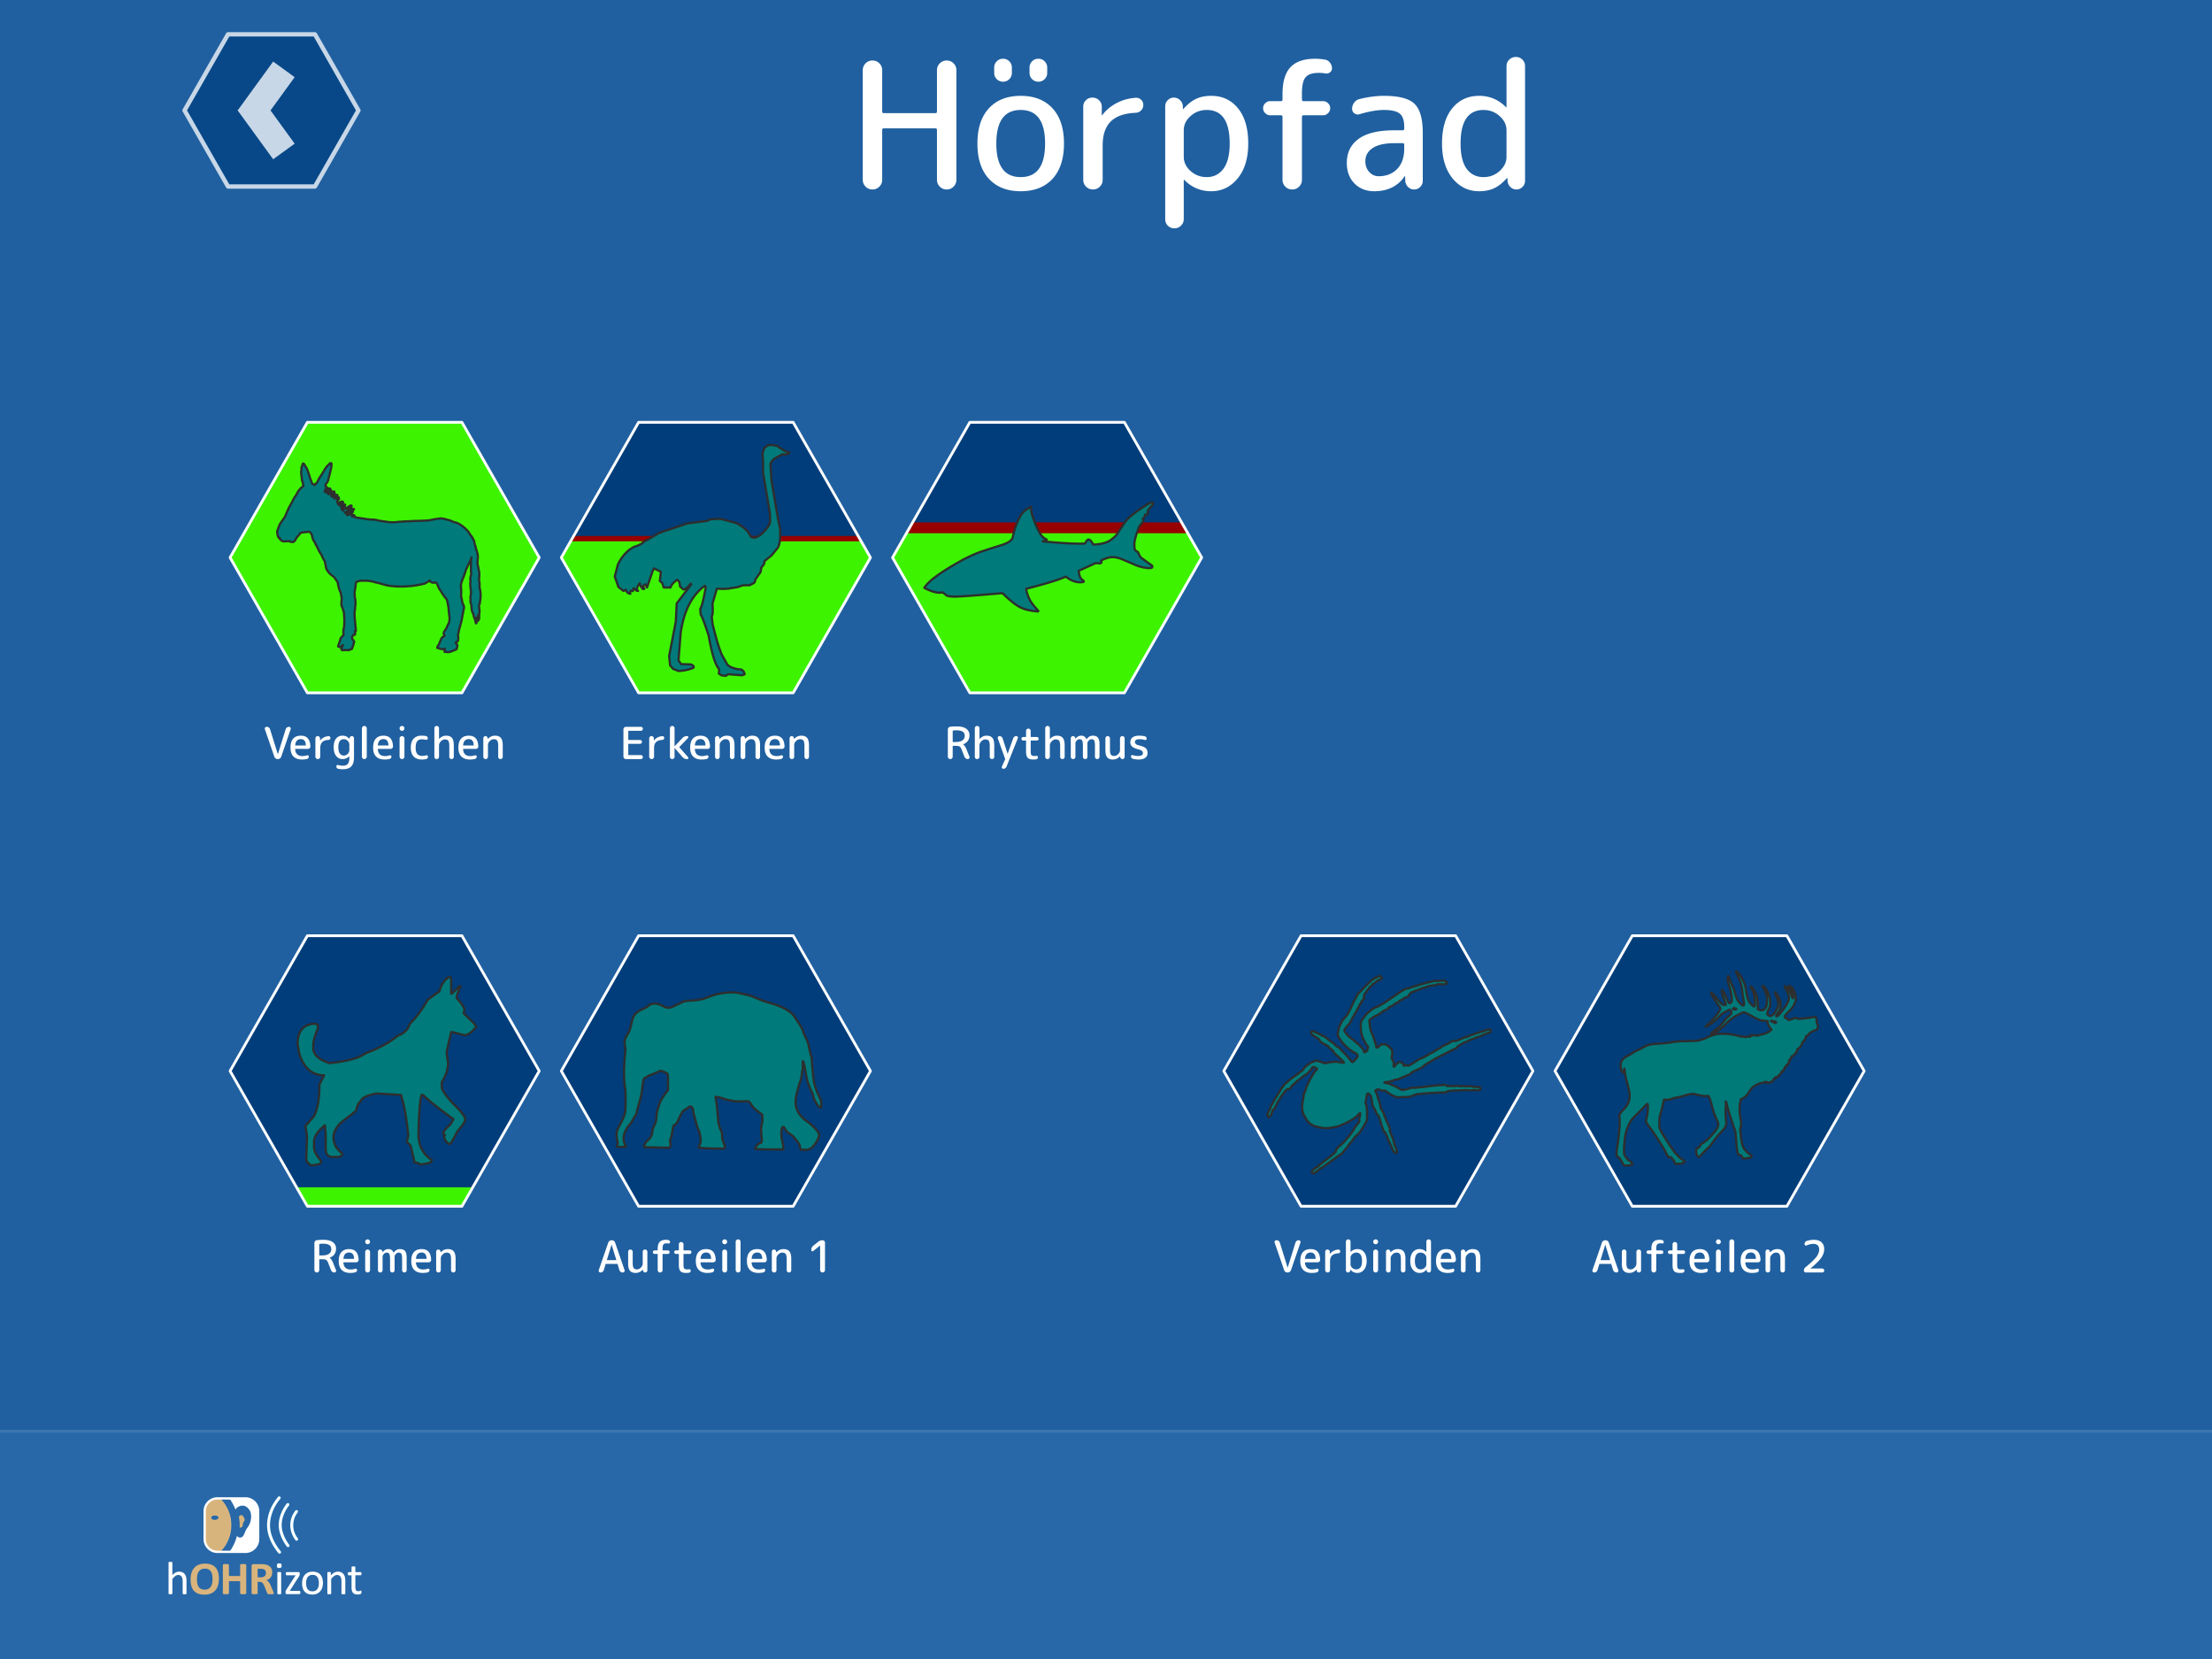 <svg viewBox="0 0 660 495" xmlns="http://www.w3.org/2000/svg" fill-rule="evenodd" clip-rule="evenodd" stroke-linecap="round" stroke-linejoin="round" stroke-miterlimit="1.5"><path fill="#2060a0" d="M0 0h660v495H0z"/><path fill="#2868a8" d="M0 426.6h660v68.449H0z"/><path fill="#fff" fill-opacity=".1" d="M0 426.62h660v.824H0z"/><g opacity=".75"><path d="M55.061 32.944l12.972-22.701h25.943l12.971 22.701-12.971 22.7H68.033l-12.972-22.7z" fill="#004080" stroke="#fff" stroke-width="1.3"/><path d="M87.918 23.028l-6.413-4.66-10.59 14.576 6.413 4.659 10.59-14.575z" fill="#fff"/><path d="M77.328 28.284l-6.413 4.66 10.59 14.575 6.413-4.659-10.59-14.576z" fill="#fff"/></g><path d="M68.65 166.365l23.061-40.356h46.121l23.06 40.356-23.06 40.356H91.711L68.65 166.365z" fill="#004080"/><clipPath id="a"><path d="M68.65 166.365l23.061-40.356h46.121l23.06 40.356-23.06 40.356H91.711L68.65 166.365z"/></clipPath><g clip-path="url(#a)"><path fill="#40ff00" d="M68.65 126.009h92.242v80.712H68.65z"/></g><path d="M98.435 138.225h.309l.139.015c.014.231.031.463.028.695-.17 1.32-.78 3.303-.919 4.085-.034.204-.138.384-.197.58-.179.308-.338.643-.607.877-.024.181-.098.346-.135.524.04.019.086.032.121.063.141.133.332.237.374.45.021.048-.016.092-.056.104-.078.04-.165.066-.224.137-.106.121-.169.275-.234.423-.073.174-.152.356-.13.552l.154.059a2.07 2.07 0 01.356-.844c.09-.128.175-.328.354-.308.109-.001.039.14.013.198-.181.32-.413.623-.488.996-.034.099.075.128.137.159.066.024.13.071.202.067.077-.043.109-.137.15-.214.124-.269.265-.531.345-.82.04-.123.106-.276.241-.297.167.078.344.29.26.495-.11.326-.288.619-.459.91-.062.11-.145.215-.15.349.124-.051.215-.157.307-.255.16-.179.315-.361.475-.54a.487.487 0 01.191-.132c.016.041.074.09.036.137-.078.132-.191.239-.259.379.319-.09.571-.355.896-.424.111-.024.125.151.031.183-.27.146-.549.27-.822.409-.081.038-.165.075-.235.137a.935.935 0 00.27-.07c.118-.058.258-.086.378-.019.138-.08.272-.214.441-.177.071.003.206.072.125.157-.12.07-.26.093-.378.169-.185.117-.374.228-.54.375-.08.058-.055.173-.065.26a1.58 1.58 0 00.288-.058c.317-.097.631-.2.953-.281.154-.035.311-.077.47-.064.091.001.116.144.038.187-.102.041-.213.044-.318.066-.373.056-.734.177-1.092.299.086.018.174.06.264.035.327-.068.828-.334 1.158-.102.154.014-.875.497-.874.613.118-.017 1.054-.422 1.173-.43.078-.013.167.096.11.17-.113.157-.322.207-.413.385l.009.039c.109.024.159-.109.249-.15.085-.046.234-.075.278.047-.008.147-.154.203-.239.295-.166.143-.26.35-.367.541.059.128.104.265.18.384.053.082.151.02.219-.007.386-.204.805-.371 1.241-.369.076 0 .163.065.147.156-.048.092-.158.084-.243.097a2.164 2.164 0 00-.796.216c-.135.069-.298.095-.405.213-.016.126.072.234.131.336.317-.096.605-.292.935-.348.161-.023.341-.1.493-.002.085.048-.889.673-.817.739.325.253 1.205-.57 1.296-.546a.47.47 0 01.004.409c-.179.244-.442.447-.513.762-.024.081.009.249-.11.243-.148-.012-.144-.194-.199-.3-.067-.03-.141-.004-.203.028-.034.017-.091.059-.054.104.072.134.175.242.27.356.083.097.176.185.285.245.081-.192.13-.403.26-.566.08-.111.203-.205.34-.189.044.027.083.064.123.098.177-.132.391-.197.564-.336.242-.177.519-.289.759-.471a.339.339 0 01.418-.028c.075.117-.019.27-.132.309a5.069 5.069 0 00-.96.452c-.064.035-.135.123-.083.2.215-.034.415-.146.636-.151.09-.009.166.049.25.073.138-.007.27-.083.409-.063.061.049-.043.124-.056.179.189-.013.38-.034.57-.02.067 0 .07.084.097.131a.418.418 0 01-.18.08c-.674.077-1.349.23-1.962.547-.195.101-.395.194-.568.334a.466.466 0 00.457.024c.147-.056.251-.189.393-.256a2.88 2.88 0 01.701-.23c.069-.01.156-.022.201.048.01.082-.032.182-.118.185-.218.036-.427.1-.628.192a.627.627 0 00-.243.167c-.009.082.091.055.136.051.235-.059.449-.188.67-.287.215-.096.422-.214.644-.288.078-.035.198.013.187.117.005.056-.041.095-.078.126-.32.23-.731.251-1.043.492-.083.034-.171.047-.252.083-.121.05-.243.118-.377.104-.013-.058-.015-.118-.021-.177l-.006-.068a2.44 2.44 0 00-.171.004l.027.115c.102.109.167.253.27.359.143-.009.267-.126.409-.158.271-.061.549-.076.823-.115.068.001.172-.042.209.045.044.088-.04.157-.08.222.198.026.398.002.597.014.06.004.151.019.155.101.024.071-.002.108-.076.111-.24.037-.486-.013-.723.052.12.098.275.104.416.142.257.054.51.124.757.216.349.131.719.164 1.082.221.733.103 1.467.192 2.195.33.845.139 1.731.108 2.514.181.548.123 1.092.272 1.648.352.505.074 1.011.143 1.515.219.4.074.804.1 1.207.144.797.073 1.599.022 2.393-.064 1.252-.14 2.512-.161 3.768-.225 1.549-.11 3.075-.077 4.514-.18.935-.004 1.797-.208 2.642-.394.299-.047.601-.087.901-.125.421-.042.838-.152 1.264-.115.366.016.719.132 1.075.219.621.167 1.26.284 1.853.551.286.117.566.25.849.376.371-.001.726.146 1.072.308.314.145.611.329.899.527.72.487 1.375 1.049 1.964 1.688.398.38.59.905.944 1.355.191.247.415.473.544.767.152.478.568.792.553 1.287-.015.226.083.43.146.639.028.278.2.498.247.744.014.295.056.537.199.773.074.111.045.257.084.382.095.3.243.586.264.907.103.302.102.628.102.945.002.392-.048.78-.085 1.168-.028.416-.032.84.06 1.249.146.701.29 1.402.427 2.106.055.417.031.839.023 1.258-.008.416-.064.83-.062 1.245.28.724.051 1.682.188 2.33.099.307.152.629.196.95.027.167.021.339.062.503v1.4c-.09.604-.175 1.21-.254 1.816-.014.18-.177.282-.237.435.059.576.17 1.147.182 1.726.002.122.024.247-.007.367a2.53 2.53 0 00-.079.413c-.003.065-.012 1.573-.049 1.62-.092.106-.211-1.235-.323-1.151-.019.404-.126.825.01 1.219.026.121.093.242.072.37-.074.091-.17-.007-.209-.083-.09-.169-.192-.334-.251-.518-.035-.098-.055-.213-.148-.267-.035.278-.011.559 0 .837.008.191.026.381.068.567.01.071.032.149-.001.217-.032.07-.141.051-.157-.022-.114-.278-.151-.581-.222-.874-.053-.246-.181-.463-.265-.696a4.255 4.255 0 01-.249-1.055c-.002-.154-.162-.214-.211-.344a7.186 7.186 0 01-.278-.872c-.107-.497-.11-1.01-.136-1.516-.008-.212-.142-.383-.186-.586-.112-.448-.083-.922-.032-1.378-.177-.395.051-.888.077-1.281a6.345 6.345 0 00-.056-1.521c-.113-.783-.17-1.583-.067-2.37.033-.18-.019-.357-.042-.534-.043-.378.065-.747.147-1.109.031-.169.104-.322.153-.484-.025-.125-.089-.24-.094-.369-.024-.41-.044-2.158-.003-2.564.04-.304-.175-1.073.162-2.065a1.433 1.433 0 01-.132.403c-.102.183-.121.399-.205.589-.2.508-.52.945-.742 1.441-.089.192-.17.387-.242.586-.346.529-.447 1.119-.644 1.646-.222.694-.49 1.337-.762 1.986a3.062 3.062 0 00-.146.484c-.225.478-.288 1.063-.304 1.55.007.213.058.423.062.637.012.339.04.677.046 1.017-.018.483-.09.969-.032 1.453.216.545.284 1.695.487 2.052.149.249.294.515.324.814.014.167.08.337.034.503-.221.706-.257 1.461-.46 2.172-.075.335-.091.68-.161 1.015-.119.591-.241 1.184-.45 1.747-.074.519-.247.847-.343 1.291-.073.316-.126.636-.201.952-.078.327-.089.672-.224.982.05.143.145.274.141.433.001.182-.014.362-.017.543-.006.252-.006.526-.146.742-.095.161-.287.179-.44.24-.072.028-.173.065-.176.162.026.175.149.305.27.415.123.115.188.283.245.443.062.188-.078.349-.122.521-.055.156-.044.328-.082.489-.101.133-.258.203-.394.288-.155.089-.334.102-.493.181-.166.079-.351.102-.511.197-.112.063-.222.132-.345.167-.179.054-.367.047-.545.105-.2.082-.416.031-.623.015-.24-.019-.48-.092-.722-.052.019-.271.059-.539.099-.808.008-.059 0-.169-.076-.159-.176.03-.327.153-.504.169-.444-.048-.896-.108-1.306-.306-.13-.058-.272-.066-.406-.104.004-.051.013-.1.022-.149a.437.437 0 01-.008-.059c.172-.178.196-.459.363-.643.311-.384.381-.905.612-1.337.116-.22.187-.465.318-.678.112-.225.328-.354.522-.49.104-.076.225-.121.339-.182.044-.068.009-.155-.012-.224-.046-.149-.165-.254-.217-.399a1.011 1.011 0 01.122-.633c.116-.21.263-.397.39-.599.185-.273.349-.562.487-.864.12-.466.577-1.086.637-1.481.072-.559.19-1.134.056-1.693-.071-.217-.034-.45-.076-.671-.086-.516-.116-1.037-.147-1.559-.014-.356-.109-.701-.161-1.051-.141-.651-.17-1.324-.501-1.845a17.798 17.798 0 01-1.742-2.497c-.379-.475-.581-.923-.799-1.444-.138-.444-.292-.656-.525-.968-.263-.047-.525.033-.787.052-.285-.038-.652-.104-.855-.282-.13-.107-.204-.265-.284-.411-.518.364-1.028.744-1.572.955-3.354.843-7.149 1.099-10.445.635-1.402-.169-2.731-.775-4.071-.991-1.247-.426-2.618-.571-3.889-.511-.479.018-.679-.067-1.098.081-.257.114-.53.175-.794.265-.2.198-.234 1.171-.269 1.461-.059.446-.178.881-.215 1.331-.141.466.008.897-.006 1.335.001.164-.023.328-.003.491.192.373.16.756.216 1.169.034.277.054.56-.002.836-.083.64-.099 1.289-.183 1.929a5.116 5.116 0 00-.078 1.185c.004.763.074 1.523.168 2.278.066.511.06 1.03.144 1.538.037.247.019.499.052.747.011.111.038.223.023.336-.006.046-.054.103-.101.078-.035-.047-.062-.1-.097-.146-.087-.022-.124.095-.121.168.013.149.08.288.075.442.001.196.081.433-.055.598-.117.032-.243-.078-.357-.007-.355.246-.525.721-.483 1.162.009.03.024.057.045.08.226.269.47.539.613.872-.026.124-.106.226-.177.324-.003.111.011.227-.024.335-.063.191-.107.39-.201.569a.644.644 0 00-.076.288c-.008.123-.101.21-.138.322a3.133 3.133 0 01-.125.318c-.146.015-.291.029-.437.051-.043.068-.08.155-.162.178-.145.048-.292.12-.448.106a46.179 46.179 0 01-.741-.058c-.317.002-.632.056-.948.082a3.345 3.345 0 00-.335-.202l-.074-.195c.037-.11.059-.229.13-.321a.77.77 0 00.149-.281c.052-.206.197-.377.205-.595-.072.061-.116.149-.175.222-.083.069-.19.106-.249.205-.073.129-.222.146-.348.171-.089.01-.187.035-.271-.013-.113-.061-.241-.074-.364-.104.004-.079-.008-.162.021-.237.13-.319.236-.649.353-.974.132-.369.253-.743.341-1.127a.523.523 0 01.117-.241c.233-.271.48-.529.724-.787.07-.573-.048-1.153.033-1.726.178-.582.235-1.187.247-1.755 0-.474.023-.948-.005-1.42-.012-.446-.051-.889-.083-1.334.022-.65-.23-1.223-.409-1.776-.12-.361-.333-.691-.363-1.081a7.252 7.252 0 01.019-1.151c.227-.84-.15-1.563-.201-2.362-.142-.298-.262-.648-.389-.936-.193-.344-.193-.721-.301-1.066-.164-.472-.155-1.167-.393-1.47l-.772-1.07c-.249-.362-.615-.57-.923-.803-.519-.389-.87-.823-1.203-1.312a2.918 2.918 0 01-.403-.821c-.084-.341-.112-.697-.199-1.039a10.467 10.467 0 01-.157-.74c-.027-.252-.194-.445-.311-.654-.11-.198-.267-.369-.326-.595-.18-.365-.319-.776-.533-1.084-.233-.325-.386-.706-.622-1.028-.223-.486-.437-.96-.684-1.398-.119-.222-.263-.432-.349-.673a2.856 2.856 0 00-.409-.749 2.55 2.55 0 01-.425-.926c-.16-.224-.13-.727-.217-.884-.218-.388-.441-1.048-.9-1.015-.414.019-.823.096-1.236.122-.373.038-.759.042-1.116.182-.419.028-.35.322-.518.531-.205.241-.427.468-.642.7-.093.115-.207.225-.249.375-.467.753-.583 1.249-1.378 1.121a4.562 4.562 0 01-.661-.155c-.23-.083-.476-.051-.713-.065a2.348 2.348 0 00-.603.047c-.375.036-.777-.025-1.092-.257-.127-.104-.268-.222-.297-.401-.069-.021-.15-.018-.205-.073-.056-.101-.033-.226-.04-.338-.067.009-.133.02-.2.018-.091-.02-.124-.125-.162-.202-.079-.207-.192-.403-.226-.627-.049-.313-.092-.628-.147-.94v-.08c.023-.27.169-.5.252-.751.079-.239.153-.482.247-.715.118-.296.226-.6.393-.869.361-.615.799-1.171 1.216-1.741.333-.474.527-1.027.713-1.533.225-.423.392-.913.587-1.305.314-.613.655-1.211.99-1.812a30.09 30.09 0 01.785-1.489c.172-.264.376-.503.55-.764.238-.602.617-1.163.994-1.607.105-.123.179-.277.308-.376.259-.209.52-.416.779-.626.097-.067.029-.195-.001-.282-.129-.308-.133-.649-.203-.972-.056-.188-.177-.348-.211-.543.039-.282-.071-.616-.079-.844-.022-.354-.261-1.549-.12-1.875.137-.301-.004-.925.111-1.233.245-.07.235-1.133.513-.989.256.122.47.605.623.853.743.878 1.17 3.048 1.572 3.989.098.243.209.482.298.729.056.147.06.309.115.455.09.056.193.083.288.128.17.07.3.216.47.284.108-.128.187-.277.289-.411.057-.075.175-.008.231-.089.167-.187.3-.394.4-.623a9.56 9.56 0 01.605-1.179c.609-.794 1.488-2.428 2.054-3.175.188-.259.805-.771.978-1.043" fill="teal" fill-rule="nonzero" stroke="#303030" stroke-width=".66"/><path d="M68.65 166.365l23.061-40.356h46.121l23.06 40.356-23.06 40.356H91.711L68.65 166.365z" fill-opacity=".1" opacity=".5"/><path d="M68.65 166.365l23.061-40.356h46.121l23.06 40.356-23.06 40.356H91.711L68.65 166.365z" fill="none" stroke="#fff" stroke-width=".82"/><path d="M81.851 225.776l-2.82-8.197a.5.5 0 01.073-.487.521.521 0 01.441-.224h.053c.228 0 .433.066.613.198.18.131.301.303.362.513l2.319 7.446c0 .009.005.013.013.013.009 0 .014-.004.014-.013l2.319-7.446c.07-.21.195-.382.375-.513a.993.993 0 01.6-.198c.185 0 .332.075.441.224a.5.5 0 01.073.487l-2.82 8.197c-.07.211-.195.382-.376.514-.18.132-.384.197-.612.197h-.079c-.22 0-.422-.065-.607-.197a1.018 1.018 0 01-.382-.514zM89.771 220.531c-1.002 0-1.564.593-1.687 1.779-.017.079.018.119.106.119h2.951c.071 0 .106-.04.106-.119-.053-1.186-.545-1.779-1.476-1.779zm.329 6.088c-1.098 0-1.943-.298-2.536-.896-.593-.597-.89-1.485-.89-2.662 0-1.177.266-2.064.797-2.662.532-.597 1.298-.896 2.3-.896 1.827 0 2.772 1.072 2.833 3.216a.638.638 0 01-.224.527.81.81 0 01-.553.211h-3.651c-.07 0-.105.035-.105.105.105 1.353.826 2.029 2.161 2.029a4.29 4.29 0 001.371-.224.397.397 0 01.369.053.38.38 0 01.171.33.702.702 0 01-.158.448.762.762 0 01-.409.263 6.865 6.865 0 01-1.476.158zM95.345 226.277a.702.702 0 01-.514.21.702.702 0 01-.514-.21.703.703 0 01-.211-.514v-5.443c0-.193.066-.355.198-.487a.662.662 0 01.488-.198c.193 0 .358.066.494.198a.652.652 0 01.204.487v.62c0 .009.004.013.013.013.018 0 .026-.004.026-.013.264-.36.615-.657 1.055-.89a3.536 3.536 0 011.436-.402.527.527 0 01.567.541.547.547 0 01-.165.402.596.596 0 01-.402.177c-.843.036-1.465.253-1.865.653-.399.399-.599.99-.599 1.772v2.57c0 .202-.07.373-.211.514zM102.593 220.558c-1.099 0-1.648.79-1.648 2.372 0 .843.148 1.471.442 1.884.294.413.696.619 1.206.619a1.57 1.57 0 001.159-.494 1.59 1.59 0 00.488-1.153v-1.581a1.59 1.59 0 00-.488-1.153 1.57 1.57 0 00-1.159-.494zm-.396 5.929c-.773 0-1.405-.311-1.897-.935-.492-.624-.738-1.498-.738-2.622 0-1.09.233-1.933.698-2.531.466-.597 1.111-.896 1.937-.896.422 0 .791.073 1.107.218.316.145.637.397.962.758.009.008.018.013.026.013.009 0 .014-.005.014-.013v-.198a.66.66 0 01.21-.455.646.646 0 01.916 0 .62.62 0 01.191.455v5.745c0 1.195-.268 2.076-.803 2.642-.536.567-1.366.85-2.491.85-.509 0-.979-.044-1.41-.132a.675.675 0 01-.408-.256.744.744 0 01-.159-.468c0-.141.06-.253.178-.336a.422.422 0 01.389-.06 5.15 5.15 0 001.41.198c.668 0 1.153-.187 1.456-.56.303-.373.455-.977.455-1.812v-.448c0-.009-.005-.013-.013-.013-.009 0-.018.004-.027.013a2.708 2.708 0 01-2.003.843zM109.208 226.277a.687.687 0 01-.501.21.707.707 0 01-.507-.21.69.69 0 01-.218-.514v-8.434a.69.69 0 01.218-.514.708.708 0 01.507-.211c.193 0 .362.071.507.211a.69.69 0 01.218.514v8.434a.681.681 0 01-.224.514zM114.426 220.531c-1.002 0-1.564.593-1.687 1.779-.017.079.018.119.106.119h2.951c.071 0 .106-.04.106-.119-.053-1.186-.545-1.779-1.476-1.779zm.329 6.088c-1.098 0-1.943-.298-2.536-.896-.593-.597-.89-1.485-.89-2.662 0-1.177.266-2.064.797-2.662.532-.597 1.298-.896 2.3-.896 1.827 0 2.772 1.072 2.833 3.216a.638.638 0 01-.224.527.81.81 0 01-.553.211h-3.651c-.07 0-.105.035-.105.105.105 1.353.826 2.029 2.161 2.029a4.29 4.29 0 001.371-.224.397.397 0 01.369.053.38.38 0 01.171.33.702.702 0 01-.158.448.762.762 0 01-.409.263 6.865 6.865 0 01-1.476.158zM119.223 217.329a.69.69 0 01.217-.514.708.708 0 01.507-.211c.194 0 .363.071.508.211a.69.69 0 01.217.514.69.69 0 01-.217.514.705.705 0 01-.508.211.704.704 0 01-.507-.211.69.69 0 01-.217-.514zm1.225 8.948a.686.686 0 01-.501.21.707.707 0 01-.507-.21.69.69 0 01-.217-.514v-5.403a.69.69 0 01.217-.514.704.704 0 01.507-.211c.194 0 .363.07.508.211a.69.69 0 01.217.514v5.403a.681.681 0 01-.224.514zM125.864 226.619c-1.054 0-1.867-.301-2.438-.902-.571-.602-.856-1.487-.856-2.656 0-1.151.276-2.031.83-2.642.553-.61 1.331-.916 2.332-.916.466 0 .909.031 1.331.093a.655.655 0 01.415.237c.11.132.165.285.165.461a.42.42 0 01-.178.356.466.466 0 01-.402.079 5.575 5.575 0 00-1.225-.145c-.607 0-1.061.198-1.364.593-.303.395-.455 1.023-.455 1.884 0 .879.16 1.511.481 1.898.321.386.81.58 1.469.58.413 0 .809-.057 1.186-.172a.406.406 0 01.382.06.393.393 0 01.172.336.728.728 0 01-.172.474.725.725 0 01-.421.264 6.789 6.789 0 01-1.252.118zM130.779 226.29a.66.66 0 01-.487.197.661.661 0 01-.488-.197.664.664 0 01-.198-.488v-8.512c0-.194.066-.356.198-.488a.662.662 0 01.488-.198c.193 0 .358.066.494.198a.652.652 0 01.204.488v3.189c0 .008.004.013.013.013s.018-.005.026-.013c.615-.651 1.305-.976 2.069-.976.8 0 1.384.222 1.753.666.369.444.553 1.188.553 2.233v3.413a.646.646 0 01-.197.475.646.646 0 01-.475.197.646.646 0 01-.474-.197.647.647 0 01-.198-.475v-3.149c0-.817-.096-1.362-.29-1.634-.193-.272-.549-.409-1.067-.409-.404 0-.791.192-1.16.574-.369.382-.553.784-.553 1.205v3.4c0 .193-.07.356-.211.488zM139.872 220.531c-1.002 0-1.564.593-1.687 1.779-.018.079.017.119.105.119h2.952c.07 0 .105-.04.105-.119-.052-1.186-.544-1.779-1.475-1.779zm.329 6.088c-1.098 0-1.944-.298-2.537-.896-.593-.597-.889-1.485-.889-2.662 0-1.177.266-2.064.797-2.662.532-.597 1.298-.896 2.3-.896 1.827 0 2.771 1.072 2.833 3.216a.64.64 0 01-.224.527.81.81 0 01-.554.211h-3.65c-.07 0-.105.035-.105.105.105 1.353.825 2.029 2.161 2.029.465 0 .922-.074 1.37-.224a.396.396 0 01.369.053.38.38 0 01.171.33.697.697 0 01-.158.448.756.756 0 01-.408.263 6.865 6.865 0 01-1.476.158zM145.393 226.29a.661.661 0 01-.488.197.683.683 0 01-.494-.197.654.654 0 01-.204-.488v-5.521c0-.176.064-.327.191-.455a.622.622 0 01.455-.191c.175 0 .327.064.454.191a.666.666 0 01.204.455l.014.198c0 .008.004.013.013.013s.017-.005.026-.013c.624-.651 1.336-.976 2.135-.976.799 0 1.384.227 1.753.679.369.452.553 1.193.553 2.22v3.413a.647.647 0 01-.198.475.644.644 0 01-.474.197.666.666 0 01-.481-.197.638.638 0 01-.204-.475V222.6c0-.791-.097-1.329-.29-1.614-.193-.286-.545-.428-1.054-.428-.413 0-.802.182-1.167.546-.364.365-.546.754-.546 1.167v3.531a.664.664 0 01-.198.488zM186.763 226.487a.718.718 0 01-.527-.224.718.718 0 01-.224-.527v-8.117c0-.202.074-.378.224-.527a.722.722 0 01.527-.224h4.454c.167 0 .307.057.421.171a.57.57 0 01.172.422.572.572 0 01-.172.422.572.572 0 01-.421.171h-3.637c-.079 0-.119.035-.119.105v2.517c0 .079.04.119.119.119h3.399c.159 0 .293.055.402.165.11.109.165.243.165.401a.544.544 0 01-.165.402.544.544 0 01-.402.165h-3.399c-.079 0-.119.04-.119.119v3.136c0 .079.04.118.119.118h3.637c.167 0 .307.058.421.172a.57.57 0 01.172.421.57.57 0 01-.172.422.572.572 0 01-.421.171h-4.454zM194.946 226.277a.702.702 0 01-.514.21.702.702 0 01-.514-.21.699.699 0 01-.211-.514v-5.443c0-.193.066-.355.198-.487a.661.661 0 01.487-.198c.194 0 .358.066.495.198a.652.652 0 01.204.487v.62c0 .009.004.013.013.013.018 0 .026-.004.026-.013.264-.36.615-.657 1.055-.89a3.536 3.536 0 011.436-.402.527.527 0 01.566.541.546.546 0 01-.164.402.596.596 0 01-.402.177c-.843.036-1.465.253-1.865.653-.399.399-.599.99-.599 1.772v2.57a.703.703 0 01-.211.514zM201.06 226.29a.66.66 0 01-.487.197.661.661 0 01-.488-.197.664.664 0 01-.198-.488v-8.512c0-.194.066-.356.198-.488a.662.662 0 01.488-.198c.193 0 .358.066.494.198a.652.652 0 01.204.488v5.363c0 .009.004.013.013.013l.027-.013 2.345-2.478c.343-.36.764-.54 1.265-.54h.145a.3.3 0 01.297.198c.057.132.037.246-.06.342l-2.569 2.675c-.044.044-.044.097 0 .159l2.582 2.925a.307.307 0 01.06.356c-.057.132-.161.197-.31.197h-.145c-.492 0-.905-.188-1.239-.566l-2.371-2.715c-.009-.009-.018-.013-.027-.013-.009 0-.013.004-.013.013v2.596c0 .193-.07.356-.211.488zM209.019 220.531c-1.001 0-1.563.593-1.686 1.779-.018.079.017.119.105.119h2.952c.07 0 .105-.04.105-.119-.052-1.186-.544-1.779-1.476-1.779zm.33 6.088c-1.098 0-1.944-.298-2.537-.896-.593-.597-.889-1.485-.889-2.662 0-1.177.265-2.064.797-2.662.531-.597 1.298-.896 2.299-.896 1.828 0 2.772 1.072 2.834 3.216a.638.638 0 01-.225.527.808.808 0 01-.553.211h-3.65c-.07 0-.106.035-.106.105.106 1.353.826 2.029 2.162 2.029.465 0 .922-.074 1.37-.224a.396.396 0 01.369.053.38.38 0 01.171.33.697.697 0 01-.158.448.756.756 0 01-.408.263 6.871 6.871 0 01-1.476.158zM214.541 226.29a.663.663 0 01-.488.197.683.683 0 01-.494-.197.654.654 0 01-.204-.488v-5.521a.62.62 0 01.191-.455.621.621 0 01.454-.191c.176 0 .328.064.455.191a.67.67 0 01.204.455l.013.198c0 .008.005.013.014.013.008 0 .017-.005.026-.013.624-.651 1.335-.976 2.135-.976.799 0 1.383.227 1.752.679.369.452.554 1.193.554 2.22v3.413a.647.647 0 01-.198.475.646.646 0 01-.474.197.666.666 0 01-.481-.197.638.638 0 01-.204-.475V222.6c0-.791-.097-1.329-.29-1.614-.194-.286-.545-.428-1.055-.428-.412 0-.801.182-1.166.546-.364.365-.547.754-.547 1.167v3.531a.667.667 0 01-.197.488zM222.17 226.29a.659.659 0 01-.487.197.683.683 0 01-.494-.197.655.655 0 01-.205-.488v-5.521a.62.62 0 01.192-.455.62.62 0 01.454-.191c.176 0 .327.064.455.191a.675.675 0 01.204.455l.013.198c0 .008.005.013.013.013.009 0 .018-.005.027-.013.623-.651 1.335-.976 2.134-.976.8 0 1.384.227 1.753.679.369.452.554 1.193.554 2.22v3.413a.647.647 0 01-.198.475.646.646 0 01-.475.197.666.666 0 01-.48-.197.635.635 0 01-.205-.475V222.6c0-.791-.096-1.329-.29-1.614-.193-.286-.544-.428-1.054-.428-.413 0-.801.182-1.166.546-.365.365-.547.754-.547 1.167v3.531a.664.664 0 01-.198.488zM231.25 220.531c-1.002 0-1.564.593-1.687 1.779-.018.079.018.119.105.119h2.952c.07 0 .106-.04.106-.119-.053-1.186-.545-1.779-1.476-1.779zm.329 6.088c-1.098 0-1.944-.298-2.537-.896-.593-.597-.889-1.485-.889-2.662 0-1.177.266-2.064.797-2.662.532-.597 1.298-.896 2.3-.896 1.827 0 2.771 1.072 2.833 3.216a.638.638 0 01-.224.527.81.81 0 01-.554.211h-3.65c-.07 0-.105.035-.105.105.105 1.353.826 2.029 2.161 2.029.466 0 .922-.074 1.37-.224a.396.396 0 01.369.053.378.378 0 01.172.33.702.702 0 01-.158.448.762.762 0 01-.409.263 6.865 6.865 0 01-1.476.158zM236.771 226.29a.661.661 0 01-.488.197.683.683 0 01-.494-.197.654.654 0 01-.204-.488v-5.521c0-.176.064-.327.191-.455a.624.624 0 01.455-.191c.175 0 .327.064.454.191a.671.671 0 01.205.455l.013.198c0 .008.004.013.013.013s.018-.005.026-.013c.624-.651 1.336-.976 2.135-.976.8 0 1.384.227 1.753.679.369.452.553 1.193.553 2.22v3.413a.647.647 0 01-.198.475.643.643 0 01-.474.197.668.668 0 01-.481-.197.638.638 0 01-.204-.475V222.6c0-.791-.097-1.329-.29-1.614-.193-.286-.545-.428-1.054-.428-.413 0-.802.182-1.166.546-.365.365-.547.754-.547 1.167v3.531a.664.664 0 01-.198.488zM284.259 218.107v3.175c0 .079.039.119.118.119h.672c1.863 0 2.794-.633 2.794-1.898 0-.535-.2-.937-.6-1.205-.399-.268-1.043-.402-1.93-.402-.334 0-.65.026-.949.079-.07.017-.105.061-.105.132zm-.211 8.17a.702.702 0 01-.514.21.702.702 0 01-.514-.21.699.699 0 01-.211-.514v-8.078c0-.22.07-.411.211-.573a.765.765 0 01.54-.27c.65-.071 1.279-.106 1.885-.106 1.265 0 2.218.233 2.859.699.641.465.962 1.111.962 1.937 0 .667-.169 1.236-.507 1.706-.338.47-.802.797-1.39.982-.009 0-.014.004-.014.013 0 .018.005.026.014.026.377.255.724.773 1.041 1.555l.843 2.135a.462.462 0 01-.053.474.49.49 0 01-.421.224c-.229 0-.435-.063-.62-.191a1.05 1.05 0 01-.395-.507l-.83-2.135c-.185-.474-.389-.779-.613-.916-.224-.136-.648-.204-1.272-.204h-.672c-.079 0-.118.04-.118.119v3.11a.703.703 0 01-.211.514zM292.033 226.29a.659.659 0 01-.487.197.663.663 0 01-.488-.197.663.663 0 01-.197-.488v-8.512c0-.194.065-.356.197-.488a.664.664 0 01.488-.198c.193 0 .358.066.494.198a.652.652 0 01.204.488v3.189c0 .008.005.013.013.013.009 0 .018-.005.027-.013.615-.651 1.304-.976 2.069-.976.799 0 1.383.222 1.752.666.369.444.554 1.188.554 2.233v3.413a.647.647 0 01-.198.475.646.646 0 01-.474.197.646.646 0 01-.475-.197.646.646 0 01-.197-.475v-3.149c0-.817-.097-1.362-.29-1.634-.194-.272-.549-.409-1.068-.409-.404 0-.79.192-1.159.574-.369.382-.554.784-.554 1.205v3.4c0 .193-.07.356-.211.488zM299.887 226.382l-2.161-6.062a.474.474 0 01.066-.467.496.496 0 01.422-.218.99.99 0 01.948.685l1.476 4.573c0 .009.005.013.013.013.009 0 .014-.004.014-.013l1.647-4.599a1.04 1.04 0 01.369-.481.952.952 0 01.566-.178c.167 0 .297.068.389.204a.453.453 0 01.046.442l-3.36 8.46a1.02 1.02 0 01-.382.468 1.019 1.019 0 01-.58.177.43.43 0 01-.376-.21.445.445 0 01-.046-.435l.949-2.148a.229.229 0 00.027-.106.228.228 0 00-.027-.105zM305.29 220.953a.502.502 0 01-.376-.158.518.518 0 01-.151-.369c0-.141.05-.264.151-.369a.498.498 0 01.376-.158h.738c.079 0 .118-.04.118-.119v-1.7a.66.66 0 01.198-.487.662.662 0 01.488-.198c.193 0 .358.066.494.198a.65.65 0 01.204.487v1.7c0 .079.04.119.119.119h1.726c.149 0 .274.052.375.158a.516.516 0 01.152.369.52.52 0 01-.152.369.5.5 0 01-.375.158h-1.726c-.079 0-.119.039-.119.119v3.044c0 .597.07.988.211 1.172.14.185.422.277.843.277.202 0 .396-.013.58-.04a.516.516 0 01.376.093.371.371 0 01.164.316.628.628 0 01-.158.422.59.59 0 01-.395.211 9.592 9.592 0 01-.83.052c-.808 0-1.373-.171-1.694-.514-.32-.342-.481-.962-.481-1.858v-3.175c0-.08-.039-.119-.118-.119h-.738zM313.038 226.29a.66.66 0 01-.487.197.661.661 0 01-.488-.197.664.664 0 01-.198-.488v-8.512c0-.194.066-.356.198-.488a.662.662 0 01.488-.198c.193 0 .358.066.494.198a.652.652 0 01.204.488v3.189c0 .008.004.013.013.013s.018-.005.027-.013c.615-.651 1.304-.976 2.068-.976.8 0 1.384.222 1.753.666.369.444.554 1.188.554 2.233v3.413a.647.647 0 01-.198.475.646.646 0 01-.475.197.646.646 0 01-.474-.197.647.647 0 01-.198-.475v-3.149c0-.817-.096-1.362-.289-1.634-.194-.272-.55-.409-1.068-.409-.404 0-.791.192-1.159.574-.369.382-.554.784-.554 1.205v3.4c0 .193-.07.356-.211.488zM320.668 226.29a.661.661 0 01-.488.197.66.66 0 01-.487-.197.664.664 0 01-.198-.488v-5.508a.64.64 0 01.191-.468.64.64 0 01.468-.191c.185 0 .343.064.474.191a.675.675 0 01.211.468v.119c0 .008.005.013.013.013.018 0 .027-.005.027-.013.518-.607 1.089-.91 1.713-.91.386 0 .698.079.935.238.238.158.444.426.62.803 0 .009.009.014.026.014.009 0 .018-.005.027-.014.518-.694 1.133-1.041 1.844-1.041.721 0 1.237.196 1.549.587.312.391.468 1.074.468 2.049v3.663a.658.658 0 01-.205.481.657.657 0 01-.481.204.637.637 0 01-.474-.204.667.667 0 01-.198-.481v-3.268c0-.799-.074-1.329-.224-1.588-.149-.259-.426-.388-.83-.388-.255 0-.516.131-.784.395-.268.263-.402.527-.402.791v4.058a.667.667 0 01-.198.481.634.634 0 01-.474.204.659.659 0 01-.481-.204.657.657 0 01-.204-.481v-3.268c0-.799-.075-1.329-.224-1.588-.15-.259-.426-.388-.83-.388-.255 0-.514.131-.778.395-.263.263-.395.527-.395.791v4.058c0 .193-.07.356-.211.488zM332.066 226.619c-.773 0-1.339-.213-1.699-.639-.361-.426-.541-1.135-.541-2.128v-3.545c0-.184.066-.342.198-.474a.647.647 0 01.474-.198c.185 0 .345.066.481.198s.205.29.205.474v3.347c0 .729.096 1.23.289 1.503.194.272.523.408.989.408.413 0 .801-.182 1.166-.547.365-.364.547-.753.547-1.166v-3.532c0-.193.068-.355.204-.487a.684.684 0 01.494-.198c.194 0 .356.066.488.198a.66.66 0 01.197.487v5.522a.618.618 0 01-.191.454.618.618 0 01-.454.191.638.638 0 01-.461-.191.659.659 0 01-.211-.454v-.198c0-.009-.005-.013-.013-.013-.009 0-.018.004-.027.013-.624.65-1.335.975-2.135.975zM339.696 223.588c-.896-.219-1.526-.498-1.891-.836a1.665 1.665 0 01-.547-1.272c0-.615.222-1.098.666-1.449.443-.352 1.1-.528 1.97-.528.562 0 1.129.062 1.7.185a.646.646 0 01.388.257.739.739 0 01.152.454.38.38 0 01-.171.33.396.396 0 01-.369.053 6.002 6.002 0 00-1.568-.224c-.923 0-1.384.263-1.384.79a.85.85 0 00.264.646c.175.167.483.303.922.408 1.01.238 1.691.521 2.042.85.352.33.528.815.528 1.456 0 .598-.231 1.066-.692 1.404-.461.338-1.131.507-2.01.507a6.716 6.716 0 01-1.713-.224.682.682 0 01-.382-.27.766.766 0 01-.145-.455c0-.131.055-.237.165-.316a.362.362 0 01.349-.053 5.17 5.17 0 001.594.264c.967 0 1.45-.285 1.45-.857a.848.848 0 00-.29-.665c-.193-.171-.536-.323-1.028-.455zM95.258 371.294v3.176c0 .079.039.119.118.119h.672c1.863 0 2.794-.633 2.794-1.898 0-.536-.2-.938-.6-1.205-.4-.268-1.043-.402-1.93-.402-.334 0-.65.026-.949.079-.07.017-.105.061-.105.131zm-.211 8.17a.699.699 0 01-.514.211.697.697 0 01-.514-.211.695.695 0 01-.211-.513v-8.078c0-.22.07-.411.211-.573a.766.766 0 01.54-.271c.65-.07 1.278-.105 1.884-.105 1.266 0 2.219.233 2.86.698.641.466.962 1.112.962 1.938 0 .667-.169 1.236-.507 1.706-.339.47-.802.797-1.391.982-.008 0-.013.004-.013.013 0 .017.005.026.013.026.378.255.725.773 1.041 1.555l.844 2.135a.464.464 0 01-.053.474.49.49 0 01-.422.224c-.228 0-.434-.063-.619-.191a1.05 1.05 0 01-.395-.507l-.83-2.135c-.185-.474-.389-.779-.613-.916-.224-.136-.648-.204-1.272-.204h-.672c-.079 0-.118.04-.118.119v3.11a.699.699 0 01-.211.513zM104.165 373.719c-1.001 0-1.563.593-1.686 1.779-.018.079.017.119.105.119h2.952c.07 0 .105-.04.105-.119-.052-1.186-.544-1.779-1.476-1.779zm.33 6.088c-1.098 0-1.944-.299-2.537-.896s-.889-1.485-.889-2.662c0-1.177.265-2.064.797-2.662.531-.597 1.298-.896 2.299-.896 1.828 0 2.772 1.072 2.834 3.216a.642.642 0 01-.224.527.812.812 0 01-.554.211h-3.65c-.07 0-.105.035-.105.105.105 1.353.825 2.029 2.161 2.029.465 0 .922-.074 1.37-.224a.396.396 0 01.369.053.379.379 0 01.171.329.693.693 0 01-.158.448.752.752 0 01-.408.264 6.928 6.928 0 01-1.476.158zM108.962 370.517c0-.202.073-.373.217-.514a.71.71 0 01.508-.211c.193 0 .362.071.507.211a.69.69 0 01.218.514.69.69 0 01-.218.514.708.708 0 01-.507.211.71.71 0 01-.508-.211.693.693 0 01-.217-.514zm1.226 8.947a.684.684 0 01-.501.211.706.706 0 01-.508-.211.69.69 0 01-.217-.513v-5.403c0-.202.073-.374.217-.514a.706.706 0 01.508-.211c.193 0 .362.07.507.211.145.14.218.312.218.514v5.403a.678.678 0 01-.224.513zM113.943 379.478a.664.664 0 01-.487.197.665.665 0 01-.488-.197.664.664 0 01-.198-.488v-5.508c0-.185.064-.34.191-.468a.64.64 0 01.468-.191.66.66 0 01.475.191.672.672 0 01.21.468v.119c0 .008.005.013.014.013.017 0 .026-.005.026-.013.518-.607 1.089-.91 1.713-.91.387 0 .698.079.936.237.237.159.443.427.619.804 0 .009.009.013.026.013.009 0 .018-.004.027-.013.518-.694 1.133-1.041 1.845-1.041.72 0 1.236.196 1.548.587.312.391.468 1.074.468 2.049v3.663a.655.655 0 01-.205.481.657.657 0 01-.481.204.637.637 0 01-.474-.204.667.667 0 01-.198-.481v-3.268c0-.799-.074-1.329-.224-1.588-.149-.259-.426-.389-.83-.389-.255 0-.516.132-.784.396-.268.263-.402.527-.402.79v4.059a.67.67 0 01-.197.481.638.638 0 01-.475.204.659.659 0 01-.481-.204.657.657 0 01-.204-.481v-3.268c0-.799-.075-1.329-.224-1.588-.149-.259-.426-.389-.83-.389-.255 0-.514.132-.778.396-.263.263-.395.527-.395.79v4.059c0 .193-.07.356-.211.488zM125.803 373.719c-1.002 0-1.564.593-1.687 1.779-.017.079.018.119.106.119h2.951c.071 0 .106-.04.106-.119-.053-1.186-.545-1.779-1.476-1.779zm.329 6.088c-1.098 0-1.943-.299-2.536-.896s-.89-1.485-.89-2.662c0-1.177.266-2.064.797-2.662.532-.597 1.298-.896 2.3-.896 1.827 0 2.771 1.072 2.833 3.216a.639.639 0 01-.224.527.81.81 0 01-.554.211h-3.65c-.07 0-.105.035-.105.105.105 1.353.826 2.029 2.161 2.029.466 0 .922-.074 1.37-.224a.396.396 0 01.369.053.377.377 0 01.172.329.699.699 0 01-.158.448.758.758 0 01-.409.264 6.928 6.928 0 01-1.476.158zM131.324 379.478a.664.664 0 01-.487.197.69.69 0 01-.495-.197.654.654 0 01-.204-.488v-5.521c0-.176.064-.327.191-.455a.624.624 0 01.455-.191.62.62 0 01.454.191.671.671 0 01.205.455l.013.197c0 .009.004.014.013.014s.018-.005.026-.014c.624-.65 1.336-.975 2.135-.975.8 0 1.384.226 1.753.679.369.452.553 1.192.553 2.22v3.413a.65.65 0 01-.197.475.65.65 0 01-.475.197.672.672 0 01-.481-.197.638.638 0 01-.204-.475v-3.215c0-.791-.097-1.329-.29-1.614-.193-.286-.545-.429-1.054-.429-.413 0-.802.183-1.166.547-.365.365-.547.754-.547 1.167v3.531a.664.664 0 01-.198.488zM182.468 371.387l-1.383 4.493a.072.072 0 00.013.073.08.08 0 00.066.033h2.635a.08.08 0 00.066-.033.072.072 0 00.013-.073l-1.383-4.493c0-.009-.005-.013-.013-.013-.009 0-.014.004-.014.013zm-3.294 8.288a.518.518 0 01-.441-.224.5.5 0 01-.073-.487l2.82-8.197c.07-.21.198-.382.382-.514.185-.131.387-.197.606-.197h.079a1.034 1.034 0 01.989.711l2.82 8.197a.5.5 0 01-.073.487.519.519 0 01-.441.224h-.053a.999.999 0 01-.6-.197 1.022 1.022 0 01-.375-.514l-.527-1.74c-.009-.07-.057-.105-.145-.105h-3.321c-.079 0-.127.035-.145.105l-.527 1.74a.95.95 0 01-.362.514c-.18.131-.385.197-.613.197zM189.663 379.807c-.773 0-1.339-.213-1.7-.639-.36-.426-.54-1.135-.54-2.128v-3.545c0-.184.066-.343.198-.474a.647.647 0 01.474-.198c.185 0 .345.066.481.198.136.131.204.29.204.474v3.347c0 .729.097 1.23.29 1.502.194.273.523.409.989.409.412 0 .801-.182 1.166-.547.364-.365.547-.753.547-1.166v-3.532a.65.65 0 01.204-.487.684.684 0 01.494-.198c.193 0 .356.066.488.198a.663.663 0 01.197.487v5.522a.618.618 0 01-.191.454.618.618 0 01-.454.191.642.642 0 01-.462-.191.658.658 0 01-.21-.454v-.198c0-.009-.005-.013-.014-.013-.008 0-.017.004-.026.013-.624.65-1.335.975-2.135.975zM195.316 374.141a.51.51 0 01-.369-.158.51.51 0 010-.738.505.505 0 01.369-.158h.804c.079 0 .119-.04.119-.119v-.408c0-.914.197-1.582.593-2.003.395-.422 1.01-.633 1.845-.633.228 0 .474.022.738.066a.575.575 0 01.369.231c.096.127.144.27.144.428a.344.344 0 01-.158.296.417.417 0 01-.342.073 2.896 2.896 0 00-.488-.04c-.465 0-.79.108-.975.323-.184.215-.277.613-.277 1.193v.474c0 .079.04.119.119.119h1.463c.14 0 .263.052.369.158a.51.51 0 010 .738.51.51 0 01-.369.158h-1.463c-.079 0-.119.039-.119.118v4.692c0 .202-.07.373-.211.513a.695.695 0 01-.513.211.696.696 0 01-.514-.211.695.695 0 01-.211-.513v-4.692c0-.079-.04-.118-.119-.118h-.804zM201.694 374.141a.5.5 0 01-.375-.158.52.52 0 01-.152-.369c0-.141.051-.264.152-.369a.496.496 0 01.375-.158h.738c.079 0 .119-.04.119-.119v-1.7c0-.193.066-.356.197-.487a.664.664 0 01.488-.198c.193 0 .358.066.494.198a.65.65 0 01.204.487v1.7c0 .079.04.119.119.119h1.726c.15 0 .275.052.376.158a.515.515 0 01.151.369c0 .14-.05.263-.151.369a.5.5 0 01-.376.158h-1.726c-.079 0-.119.039-.119.118v3.044c0 .598.071.989.211 1.173.141.185.422.277.844.277.202 0 .395-.013.579-.04a.516.516 0 01.376.093.37.37 0 01.165.316.633.633 0 01-.158.422.59.59 0 01-.396.21 9.264 9.264 0 01-.83.053c-.808 0-1.373-.171-1.693-.514-.321-.342-.481-.962-.481-1.858v-3.176c0-.079-.04-.118-.119-.118h-.738zM210.708 373.719c-1.002 0-1.564.593-1.687 1.779-.018.079.017.119.105.119h2.952c.07 0 .105-.04.105-.119-.052-1.186-.544-1.779-1.475-1.779zm.329 6.088c-1.098 0-1.944-.299-2.537-.896s-.889-1.485-.889-2.662c0-1.177.266-2.064.797-2.662.532-.597 1.298-.896 2.3-.896 1.827 0 2.771 1.072 2.833 3.216a.639.639 0 01-.224.527.81.81 0 01-.554.211h-3.65c-.07 0-.105.035-.105.105.105 1.353.825 2.029 2.161 2.029.465 0 .922-.074 1.37-.224a.396.396 0 01.369.053.38.38 0 01.172.329.752.752 0 01-.567.712 6.928 6.928 0 01-1.476.158zM215.504 370.517a.69.69 0 01.218-.514.708.708 0 01.507-.211c.193 0 .362.071.507.211a.69.69 0 01.218.514.69.69 0 01-.218.514.708.708 0 01-.507.211.708.708 0 01-.507-.211.69.69 0 01-.218-.514zm1.226 8.947a.684.684 0 01-.501.211.704.704 0 01-.507-.211.686.686 0 01-.218-.513v-5.403c0-.202.073-.374.218-.514a.704.704 0 01.507-.211c.193 0 .362.07.507.211.145.14.218.312.218.514v5.403a.678.678 0 01-.224.513zM220.736 379.464a.684.684 0 01-.501.211.702.702 0 01-.507-.211.686.686 0 01-.218-.513v-8.434a.69.69 0 01.218-.514.707.707 0 01.507-.211c.193 0 .362.071.507.211a.69.69 0 01.218.514v8.434a.678.678 0 01-.224.513zM225.954 373.719c-1.002 0-1.564.593-1.687 1.779-.017.079.018.119.106.119h2.951c.071 0 .106-.04.106-.119-.053-1.186-.545-1.779-1.476-1.779zm.329 6.088c-1.098 0-1.943-.299-2.536-.896s-.89-1.485-.89-2.662c0-1.177.266-2.064.797-2.662.532-.597 1.298-.896 2.3-.896 1.827 0 2.772 1.072 2.833 3.216a.639.639 0 01-.224.527.81.81 0 01-.553.211h-3.651c-.07 0-.105.035-.105.105.105 1.353.826 2.029 2.161 2.029a4.29 4.29 0 001.371-.224.397.397 0 01.369.053.379.379 0 01.171.329.699.699 0 01-.158.448.758.758 0 01-.409.264 6.928 6.928 0 01-1.476.158zM231.475 379.478a.664.664 0 01-.487.197.685.685 0 01-.494-.197.651.651 0 01-.205-.488v-5.521c0-.176.064-.327.191-.455a.624.624 0 01.455-.191c.176 0 .327.064.455.191a.675.675 0 01.204.455l.013.197c0 .009.004.014.013.014s.018-.005.027-.014c.623-.65 1.335-.975 2.134-.975.8 0 1.384.226 1.753.679.369.452.553 1.192.553 2.22v3.413a.65.65 0 01-.197.475.65.65 0 01-.475.197.672.672 0 01-.481-.197.638.638 0 01-.204-.475v-3.215c0-.791-.097-1.329-.29-1.614-.193-.286-.545-.429-1.054-.429-.413 0-.802.183-1.166.547-.365.365-.547.754-.547 1.167v3.531a.664.664 0 01-.198.488zM242.65 373.271c-.123.097-.251.112-.382.046a.335.335 0 01-.198-.323v-.079c0-.5.193-.905.58-1.212l1.489-1.199a2.022 2.022 0 011.291-.448c.202 0 .373.07.514.211.141.14.211.311.211.514v8.17c0 .202-.07.373-.211.513a.699.699 0 01-.514.211.699.699 0 01-.514-.211.699.699 0 01-.211-.513v-7.301c0-.009-.004-.013-.013-.013l-.026.013-2.016 1.621zM383.144 378.964l-2.82-8.197a.5.5 0 01.072-.487.52.52 0 01.442-.224h.053c.228 0 .432.066.612.197a.96.96 0 01.363.514l2.319 7.446c0 .008.004.013.013.013s.013-.005.013-.013l2.32-7.446c.07-.21.195-.382.375-.514a.996.996 0 01.6-.197c.184 0 .331.074.441.224a.5.5 0 01.073.487l-2.82 8.197a1.03 1.03 0 01-.376.514c-.18.131-.384.197-.613.197h-.079c-.219 0-.421-.066-.606-.197a1.012 1.012 0 01-.382-.514zM391.064 373.719c-1.002 0-1.564.593-1.687 1.779-.018.079.017.119.105.119h2.952c.07 0 .105-.04.105-.119-.052-1.186-.544-1.779-1.475-1.779zm.329 6.088c-1.098 0-1.944-.299-2.537-.896s-.889-1.485-.889-2.662c0-1.177.266-2.064.797-2.662.532-.597 1.298-.896 2.3-.896 1.827 0 2.771 1.072 2.833 3.216a.639.639 0 01-.224.527.81.81 0 01-.554.211h-3.65c-.07 0-.105.035-.105.105.105 1.353.825 2.029 2.161 2.029.465 0 .922-.074 1.37-.224a.396.396 0 01.369.053.38.38 0 01.172.329.752.752 0 01-.567.712 6.928 6.928 0 01-1.476.158zM396.638 379.464a.699.699 0 01-.514.211.697.697 0 01-.514-.211.695.695 0 01-.211-.513v-5.443a.66.66 0 01.198-.487.66.66 0 01.487-.198c.193 0 .358.066.494.198a.647.647 0 01.205.487v.62c0 .008.004.013.013.013.017 0 .026-.005.026-.013a3.048 3.048 0 011.054-.89 3.54 3.54 0 011.437-.402.529.529 0 01.566.541.546.546 0 01-.164.401.593.593 0 01-.402.178c-.844.035-1.465.253-1.865.653-.4.399-.6.99-.6 1.772v2.57c0 .202-.07.373-.21.513zM402.963 375.261v1.976c0 .396.169.747.507 1.055.338.307.74.461 1.206.461.536 0 .955-.207 1.258-.619.303-.413.455-1.041.455-1.885 0-1.669-.571-2.504-1.713-2.504a1.73 1.73 0 00-1.206.462c-.338.307-.507.659-.507 1.054zm-.277 4.23a.654.654 0 01-.461.184.62.62 0 01-.455-.191.621.621 0 01-.191-.454v-8.553c0-.193.068-.355.204-.487a.686.686 0 01.495-.198c.193 0 .355.066.487.198a.661.661 0 01.198.487v3.058c0 .008.004.013.013.013s.018-.005.026-.013a2.707 2.707 0 012.003-.844c.835 0 1.505.312 2.01.936.505.624.758 1.498.758 2.622 0 1.09-.262 1.955-.784 2.596-.523.641-1.184.962-1.984.962-.421 0-.79-.072-1.107-.217-.316-.145-.636-.398-.962-.758a.035.035 0 00-.026-.013c-.009 0-.013.004-.013.013v.198a.685.685 0 01-.211.461zM409.736 370.517c0-.202.073-.373.217-.514a.71.71 0 01.508-.211c.193 0 .362.071.507.211a.69.69 0 01.218.514.69.69 0 01-.218.514.708.708 0 01-.507.211.71.71 0 01-.508-.211.693.693 0 01-.217-.514zm1.226 8.947a.684.684 0 01-.501.211.706.706 0 01-.508-.211.69.69 0 01-.217-.513v-5.403c0-.202.073-.374.217-.514a.706.706 0 01.508-.211c.193 0 .362.07.507.211.145.14.218.312.218.514v5.403a.678.678 0 01-.224.513zM414.73 379.478a.663.663 0 01-.487.197.685.685 0 01-.494-.197.651.651 0 01-.205-.488v-5.521c0-.176.064-.327.191-.455a.624.624 0 01.455-.191c.176 0 .327.064.455.191a.675.675 0 01.204.455l.013.197c0 .009.004.014.013.014s.018-.005.027-.014c.623-.65 1.335-.975 2.134-.975.8 0 1.384.226 1.753.679.369.452.553 1.192.553 2.22v3.413a.65.65 0 01-.197.475.65.65 0 01-.475.197.674.674 0 01-.481-.197.638.638 0 01-.204-.475v-3.215c0-.791-.097-1.329-.29-1.614-.193-.286-.544-.429-1.054-.429-.413 0-.802.183-1.166.547-.365.365-.547.754-.547 1.167v3.531a.664.664 0 01-.198.488zM423.875 373.745c-1.142 0-1.713.835-1.713 2.504 0 .844.152 1.472.455 1.885.303.412.723.619 1.258.619.466 0 .868-.154 1.206-.461.338-.308.507-.659.507-1.055v-1.976c0-.395-.169-.747-.507-1.054a1.73 1.73 0 00-1.206-.462zm-.329 6.062c-.799 0-1.461-.321-1.983-.962-.523-.641-.784-1.506-.784-2.596 0-1.124.252-1.998.757-2.622.506-.624 1.175-.936 2.01-.936.782 0 1.45.281 2.003.844.009.008.018.013.026.013.009 0 .013-.005.013-.013v-3.058c0-.193.069-.355.205-.487a.684.684 0 01.494-.198.66.66 0 01.487.198.661.661 0 01.198.487v8.553a.621.621 0 01-.191.454.618.618 0 01-.455.191.618.618 0 01-.454-.191.664.664 0 01-.204-.454l-.014-.198c0-.009-.004-.013-.013-.013s-.017.004-.026.013c-.325.36-.646.613-.962.758-.316.145-.685.217-1.107.217zM431.571 373.719c-1.001 0-1.564.593-1.687 1.779-.017.079.018.119.106.119h2.952c.07 0 .105-.04.105-.119-.053-1.186-.545-1.779-1.476-1.779zm.329 6.088c-1.098 0-1.943-.299-2.536-.896s-.89-1.485-.89-2.662c0-1.177.266-2.064.798-2.662.531-.597 1.298-.896 2.299-.896 1.827 0 2.772 1.072 2.833 3.216a.639.639 0 01-.224.527.808.808 0 01-.553.211h-3.65c-.071 0-.106.035-.106.105.106 1.353.826 2.029 2.161 2.029a4.29 4.29 0 001.371-.224.397.397 0 01.369.053.379.379 0 01.171.329.699.699 0 01-.158.448.758.758 0 01-.409.264 6.928 6.928 0 01-1.476.158zM437.092 379.478a.663.663 0 01-.487.197.687.687 0 01-.494-.197.655.655 0 01-.205-.488v-5.521c0-.176.064-.327.191-.455a.624.624 0 01.455-.191c.176 0 .327.064.455.191a.675.675 0 01.204.455l.013.197c0 .009.005.014.013.014.009 0 .018-.005.027-.014.623-.65 1.335-.975 2.134-.975.8 0 1.384.226 1.753.679.369.452.554 1.192.554 2.22v3.413a.647.647 0 01-.198.475.65.65 0 01-.475.197.674.674 0 01-.481-.197.638.638 0 01-.204-.475v-3.215c0-.791-.096-1.329-.29-1.614-.193-.286-.544-.429-1.054-.429-.413 0-.802.183-1.166.547-.365.365-.547.754-.547 1.167v3.531a.664.664 0 01-.198.488zM478.961 371.387l-1.384 4.493a.075.075 0 00.014.073.08.08 0 00.065.033h2.636a.082.082 0 00.066-.033.074.074 0 00.013-.073l-1.384-4.493c0-.009-.004-.013-.013-.013s-.013.004-.013.013zm-3.294 8.288a.52.52 0 01-.442-.224.497.497 0 01-.072-.487l2.82-8.197c.07-.21.197-.382.382-.514.184-.131.386-.197.606-.197h.079c.228 0 .433.066.613.197.18.132.305.304.375.514l2.82 8.197a.497.497 0 01-.072.487.52.52 0 01-.442.224h-.052a.996.996 0 01-.6-.197 1.022 1.022 0 01-.375-.514l-.527-1.74c-.009-.07-.058-.105-.145-.105h-3.321c-.079 0-.128.035-.145.105l-.527 1.74a.956.956 0 01-.363.514c-.18.131-.384.197-.612.197zM486.156 379.807c-.773 0-1.34-.213-1.7-.639-.36-.426-.54-1.135-.54-2.128v-3.545c0-.184.066-.343.197-.474a.647.647 0 01.475-.198c.184 0 .345.066.481.198.136.131.204.29.204.474v3.347c0 .729.097 1.23.29 1.502.193.273.523.409.988.409.413 0 .802-.182 1.166-.547.365-.365.547-.753.547-1.166v-3.532c0-.193.068-.356.205-.487a.682.682 0 01.494-.198c.193 0 .355.066.487.198a.66.66 0 01.198.487v5.522a.621.621 0 01-.191.454.62.62 0 01-.455.191.641.641 0 01-.461-.191.659.659 0 01-.211-.454v-.198c0-.009-.004-.013-.013-.013a.035.035 0 00-.026.013c-.624.65-1.336.975-2.135.975zM491.809 374.141a.506.506 0 01-.369-.158.51.51 0 010-.738.502.502 0 01.369-.158h.804c.079 0 .118-.04.118-.119v-.408c0-.914.198-1.582.593-2.003.396-.422 1.011-.633 1.845-.633.229 0 .475.022.738.066a.57.57 0 01.369.231c.097.127.145.27.145.428a.346.346 0 01-.158.296.419.419 0 01-.343.073 2.884 2.884 0 00-.487-.04c-.466 0-.791.108-.975.323-.185.215-.277.613-.277 1.193v.474c0 .079.039.119.119.119h1.462c.141 0 .264.052.369.158a.502.502 0 01.158.369c0 .14-.052.263-.158.369a.506.506 0 01-.369.158H494.3c-.08 0-.119.039-.119.118v4.692c0 .202-.07.373-.211.513a.697.697 0 01-.514.211.699.699 0 01-.514-.211.699.699 0 01-.211-.513v-4.692c0-.079-.039-.118-.118-.118h-.804zM498.187 374.141a.502.502 0 01-.376-.158.518.518 0 01-.151-.369c0-.141.05-.264.151-.369a.498.498 0 01.376-.158h.738c.079 0 .118-.04.118-.119v-1.7a.66.66 0 01.198-.487.662.662 0 01.488-.198c.193 0 .358.066.494.198a.65.65 0 01.204.487v1.7c0 .079.04.119.119.119h1.726c.149 0 .274.052.375.158a.516.516 0 01.152.369.52.52 0 01-.152.369.5.5 0 01-.375.158h-1.726c-.079 0-.119.039-.119.118v3.044c0 .598.07.989.211 1.173.14.185.422.277.843.277.202 0 .396-.013.58-.04a.516.516 0 01.376.093.371.371 0 01.164.316.628.628 0 01-.158.422.585.585 0 01-.395.21 9.286 9.286 0 01-.83.053c-.809 0-1.373-.171-1.694-.514-.32-.342-.481-.962-.481-1.858v-3.176c0-.079-.039-.118-.118-.118h-.738zM507.2 373.719c-1.001 0-1.563.593-1.686 1.779-.018.079.017.119.105.119h2.952c.07 0 .105-.04.105-.119-.053-1.186-.545-1.779-1.476-1.779zm.33 6.088c-1.098 0-1.944-.299-2.537-.896s-.889-1.485-.889-2.662c0-1.177.265-2.064.797-2.662.531-.597 1.298-.896 2.299-.896 1.828 0 2.772 1.072 2.833 3.216a.636.636 0 01-.224.527.808.808 0 01-.553.211h-3.65c-.07 0-.106.035-.106.105.106 1.353.826 2.029 2.161 2.029a4.29 4.29 0 001.371-.224.396.396 0 01.369.053.379.379 0 01.171.329.699.699 0 01-.158.448.756.756 0 01-.408.264 6.942 6.942 0 01-1.476.158zM511.997 370.517a.69.69 0 01.217-.514.709.709 0 01.508-.211c.193 0 .362.071.507.211a.69.69 0 01.217.514.69.69 0 01-.217.514.708.708 0 01-.507.211.709.709 0 01-.508-.211.69.69 0 01-.217-.514zm1.225 8.947a.68.68 0 01-.5.211.705.705 0 01-.508-.211.685.685 0 01-.217-.513v-5.403c0-.202.072-.374.217-.514a.705.705 0 01.508-.211c.193 0 .362.07.507.211.145.14.217.312.217.514v5.403a.674.674 0 01-.224.513zM517.228 379.464a.68.68 0 01-.5.211.705.705 0 01-.508-.211.685.685 0 01-.217-.513v-8.434a.69.69 0 01.217-.514.709.709 0 01.508-.211c.193 0 .362.071.507.211a.69.69 0 01.217.514v8.434a.674.674 0 01-.224.513zM522.447 373.719c-1.002 0-1.564.593-1.687 1.779-.018.079.017.119.105.119h2.952c.07 0 .105-.04.105-.119-.052-1.186-.544-1.779-1.475-1.779zm.329 6.088c-1.098 0-1.944-.299-2.537-.896s-.889-1.485-.889-2.662c0-1.177.266-2.064.797-2.662.532-.597 1.298-.896 2.3-.896 1.827 0 2.771 1.072 2.833 3.216a.642.642 0 01-.224.527.81.81 0 01-.554.211h-3.65c-.07 0-.105.035-.105.105.105 1.353.825 2.029 2.161 2.029.465 0 .922-.074 1.37-.224a.396.396 0 01.369.053.379.379 0 01.171.329.693.693 0 01-.158.448.752.752 0 01-.408.264 6.928 6.928 0 01-1.476.158zM527.968 379.478a.665.665 0 01-.488.197.687.687 0 01-.698-.685v-5.521c0-.176.064-.327.191-.455a.622.622 0 01.455-.191c.175 0 .327.064.454.191a.666.666 0 01.204.455l.014.197c0 .009.004.014.013.014s.017-.005.026-.014c.624-.65 1.336-.975 2.135-.975.799 0 1.384.226 1.753.679.369.452.553 1.192.553 2.22v3.413a.647.647 0 01-.198.475.648.648 0 01-.474.197.67.67 0 01-.481-.197.638.638 0 01-.204-.475v-3.215c0-.791-.097-1.329-.29-1.614-.193-.286-.545-.429-1.054-.429-.413 0-.802.183-1.167.547-.364.365-.546.754-.546 1.167v3.531a.664.664 0 01-.198.488zM540.223 378.45c-.009.009-.013.017-.013.026 0 .009.004.013.013.013h3.479c.167 0 .307.057.421.172a.569.569 0 01.172.421.57.57 0 01-.172.422.572.572 0 01-.421.171h-4.876a.575.575 0 01-.422-.171.574.574 0 01-.171-.422 1.2 1.2 0 01.461-.962c1.599-1.291 2.682-2.317 3.249-3.077.566-.759.85-1.5.85-2.22 0-1.124-.598-1.687-1.793-1.687-.588 0-1.238.154-1.95.462a.45.45 0 01-.422-.027.389.389 0 01-.197-.356c0-.219.057-.417.171-.593a.839.839 0 01.474-.355 6.897 6.897 0 012.122-.343c.984 0 1.746.244 2.286.731.541.488.811 1.167.811 2.036 0 .87-.279 1.716-.837 2.537-.558.821-1.636 1.895-3.235 3.222zM262.382 55.689c-.562.562-1.247.843-2.056.843-.808 0-1.493-.281-2.055-.843-.563-.562-.844-1.247-.844-2.056v-32.68c0-.808.281-1.493.844-2.055.562-.563 1.247-.844 2.055-.844.809 0 1.494.281 2.056.844.562.562.843 1.247.843 2.055v12.334c0 .317.158.475.475.475h15.391c.316 0 .474-.158.474-.475V20.953c0-.808.281-1.493.844-2.055.562-.563 1.247-.844 2.055-.844.809 0 1.494.281 2.056.844.562.562.843 1.247.843 2.055v32.68c0 .809-.281 1.494-.843 2.056-.562.562-1.247.843-2.056.843-.808 0-1.493-.281-2.055-.843-.563-.562-.844-1.247-.844-2.056V38.769c0-.316-.158-.474-.474-.474H263.7c-.317 0-.475.158-.475.474v14.864c0 .809-.281 1.494-.843 2.056zM311.824 42.828c0-6.677-2.425-10.015-7.274-10.015s-7.274 3.338-7.274 10.015c0 6.676 2.425 10.015 7.274 10.015s7.274-3.339 7.274-10.015zm2.214 10.542c-2.285 2.46-5.447 3.689-9.488 3.689-4.041 0-7.204-1.238-9.488-3.716-2.284-2.477-3.426-5.982-3.426-10.515s1.142-8.038 3.426-10.516c2.284-2.477 5.447-3.716 9.488-3.716 4.041 0 7.203 1.239 9.488 3.716 2.284 2.478 3.426 5.983 3.426 10.516s-1.142 8.047-3.426 10.542zm-6.853-33.207c0-.738.255-1.362.765-1.872.509-.509 1.133-.764 1.871-.764s1.361.255 1.871.764c.51.51.764 1.134.764 1.872v1.581c0 .738-.254 1.362-.764 1.871-.51.51-1.133.764-1.871.764s-1.362-.254-1.871-.764c-.51-.509-.765-1.133-.765-1.871v-1.581zm-10.542 0c0-.738.255-1.362.765-1.872.509-.509 1.133-.764 1.871-.764s1.362.255 1.871.764c.51.51.764 1.134.764 1.872v1.581c0 .738-.254 1.362-.764 1.871-.509.51-1.133.764-1.871.764s-1.362-.254-1.871-.764c-.51-.509-.765-1.133-.765-1.871v-1.581zM328.164 55.689c-.562.562-1.248.843-2.056.843s-1.493-.281-2.056-.843c-.562-.562-.843-1.247-.843-2.056V31.864c0-.773.264-1.423.791-1.95.527-.527 1.177-.791 1.95-.791a2.74 2.74 0 011.977.791c.544.527.817 1.177.817 1.95v2.478c0 .035.017.052.052.052.071 0 .106-.017.106-.052 1.054-1.441 2.46-2.627 4.217-3.558 1.757-.932 3.672-1.467 5.745-1.608.632-.035 1.168.158 1.608.58.439.421.658.949.658 1.581 0 .633-.219 1.168-.658 1.608-.44.439-.976.676-1.608.711-3.374.141-5.86 1.011-7.459 2.609-1.598 1.599-2.398 3.962-2.398 7.09v10.278c0 .809-.281 1.494-.843 2.056zM353.201 38.875v7.906c0 1.616.676 3.031 2.029 4.243 1.353 1.213 2.961 1.819 4.823 1.819 2.109 0 3.778-.844 5.008-2.53 1.23-1.687 1.845-4.182 1.845-7.485 0-6.677-2.285-10.015-6.853-10.015-1.862 0-3.47.606-4.823 1.818-1.353 1.213-2.029 2.627-2.029 4.244zm-.843 28.463c-.527.527-1.178.791-1.951.791-.773 0-1.423-.264-1.95-.791-.527-.527-.791-1.177-.791-1.95V31.706c0-.703.255-1.309.765-1.818.509-.51 1.115-.765 1.818-.765.703 0 1.318.255 1.845.765.527.509.808 1.115.843 1.818v.791c0 .035.018.052.053.052s.07-.017.106-.052c1.3-1.441 2.582-2.451 3.847-3.031 1.265-.58 2.741-.87 4.428-.87 3.338 0 6.018 1.248 8.038 3.743 2.021 2.494 3.031 5.991 3.031 10.489 0 4.357-1.045 7.818-3.136 10.384-2.091 2.565-4.735 3.847-7.933 3.847-3.127 0-5.798-1.124-8.012-3.373-.035-.035-.07-.053-.105-.053-.035 0-.053.018-.053.053v11.702c0 .773-.281 1.423-.843 1.95zM378.976 34.394c-.562 0-1.054-.211-1.476-.632-.422-.422-.632-.914-.632-1.476 0-.562.21-1.054.632-1.476.422-.422.914-.633 1.476-.633h3.215c.317 0 .475-.158.475-.474v-1.634c0-3.654.79-6.325 2.372-8.012 1.581-1.687 4.041-2.53 7.379-2.53.914 0 1.898.088 2.952.264.597.105 1.089.413 1.476.922.386.51.579 1.081.579 1.713 0 .492-.21.887-.632 1.186a1.673 1.673 0 01-1.37.29 11.901 11.901 0 00-1.951-.158c-1.862 0-3.162.43-3.9 1.291s-1.107 2.451-1.107 4.771v1.897c0 .316.158.474.474.474h5.851c.562 0 1.054.211 1.476.633.422.422.632.914.632 1.476 0 .562-.21 1.054-.632 1.476-.422.421-.914.632-1.476.632h-5.851c-.316 0-.474.158-.474.475v18.764c0 .809-.281 1.494-.844 2.056-.562.562-1.247.843-2.055.843s-1.494-.281-2.056-.843c-.562-.562-.843-1.247-.843-2.056V34.869c0-.317-.158-.475-.475-.475h-3.215zM416.084 42.722c-2.882 0-5.052.484-6.51 1.45-1.458.966-2.187 2.275-2.187 3.927 0 1.3.386 2.372 1.159 3.215s1.705 1.265 2.794 1.265c2.319 0 4.173-.729 5.561-2.187 1.388-1.459 2.082-3.453 2.082-5.983v-1.265c0-.281-.158-.422-.475-.422h-2.424zm-6.062 14.337c-2.389 0-4.348-.773-5.877-2.319-1.529-1.546-2.293-3.584-2.293-6.114 0-3.092 1.177-5.491 3.532-7.195 2.354-1.704 5.921-2.556 10.7-2.556h2.424c.317 0 .475-.159.475-.475v-.58c0-1.862-.439-3.162-1.318-3.9-.878-.738-2.46-1.107-4.744-1.107-2.038 0-4.463.422-7.274 1.265-.527.176-1.028.097-1.502-.237-.474-.334-.712-.782-.712-1.344 0-.703.211-1.336.633-1.898a2.674 2.674 0 011.634-1.054c2.53-.633 4.937-.949 7.221-.949 4.428 0 7.467.791 9.119 2.372 1.652 1.581 2.477 4.48 2.477 8.697V53.95c0 .702-.254 1.309-.764 1.818-.509.51-1.116.764-1.818.764-.703 0-1.309-.254-1.819-.764a2.685 2.685 0 01-.817-1.818l-.053-1.318c0-.035-.017-.053-.052-.053-.071 0-.106.018-.106.053-2.038 2.952-5.06 4.427-9.066 4.427zM442.649 32.813c-4.568 0-6.852 3.338-6.852 10.015 0 3.373.606 5.886 1.819 7.537 1.212 1.652 2.89 2.478 5.033 2.478 1.863 0 3.471-.615 4.823-1.845 1.353-1.23 2.03-2.636 2.03-4.217v-7.906c0-1.582-.677-2.987-2.03-4.217-1.352-1.23-2.96-1.845-4.823-1.845zm-1.317 24.246c-3.198 0-5.842-1.282-7.933-3.847-2.091-2.566-3.136-6.027-3.136-10.384 0-4.498 1.01-7.995 3.03-10.489 2.021-2.495 4.7-3.743 8.039-3.743 3.127 0 5.798 1.125 8.012 3.374.035.035.07.052.105.052.035 0 .053-.017.053-.052V19.741c0-.773.272-1.423.817-1.95a2.737 2.737 0 011.976-.791c.773 0 1.424.264 1.951.791.527.527.79 1.177.79 1.95V53.95c0 .702-.254 1.309-.764 1.818-.51.51-1.116.764-1.818.764-.703 0-1.309-.254-1.819-.764a2.68 2.68 0 01-.817-1.818l-.053-.791c0-.035-.017-.053-.052-.053-.036 0-.071.018-.106.053-1.3 1.441-2.583 2.451-3.848 3.031-1.265.58-2.741.869-4.427.869z" fill="#fff" fill-rule="nonzero"/><path d="M167.481 166.365l23.061-40.356h46.121l23.06 40.356-23.06 40.356h-46.121l-23.061-40.356z" fill="#004080"/><clipPath id="b"><path d="M167.481 166.365l23.061-40.356h46.121l23.06 40.356-23.06 40.356h-46.121l-23.061-40.356z"/></clipPath><g clip-path="url(#b)"><path fill="#a00000" d="M167.481 159.908h92.242v80.712h-92.242z"/><path fill="#40ff00" d="M167.481 161.523h92.242v80.712h-92.242z"/></g><path d="M230.061 132.746c-.697-.016-1.374.315-2.033.991l-.504 1.615.144 2.184.031 3.578 2.023 12.104.077 2.32c-.117 1.039-1.013 2.334-2.687 3.883-1.307 1.048-2.34 1.268-3.098.659-.544-.969-.895-1.519-1.052-1.652l-.533-.497-.491-.44-.92-.643c-.272-.196-.714-.456-1.326-.781l-4.835-1.294-2.848.183-1.151.484-5.778.73-8.416 2.837-3.529 2.105-.619.224-.341.281-.84.672c-.4.177-.672.319-.817.425l-1.384.471-1.279.777c-1.567 1.301-2.734 2.804-3.503 4.51l-.919 3.566 1.084 3.1 1.511 1.188.743-.356c.198.773.639 1.168 1.323 1.183-.068-.034-.083-.28-.045-.738.291-.2.549-.214.772-.039l.223-.858.944.747.392.051c-.513-.415-.386-1.107.379-2.076.1-.343.152-.275.157.205l.601.983c.343.42.585.475.727.162-.167-.167-.296-.422-.386-.765l.669-.484c.088.005.261.323.52.955l1.738-5.079.349-.607 2.066.989-.317 2.767.704.599.449 1.332 2.029.005c.199-.752.846-1.513 1.939-2.282.54.165.836.821.887 1.967l1.018.903c.406.088 1.135-.489 2.19-1.732l.14.224-4.331 5.666-.262 5.405-1.996 10.303.29 2.775c.22.215.414.456.584.722.283.338.537.503.765.495.402.147.766.3 1.089.46a13.067 13.067 0 004.496-.95c.297-.339.048-.678-.748-1.017l-2.907-.089-.764-1.134.631-8.113c.958-6.641 3.369-11.353 7.23-14.135.218.188.274.52.167.997-.68 3.618-1.197 5.57-1.551 5.856l.137 1.79c.293.24 1.083 2.307 2.37 6.199.923 5.324 1.938 8.636 3.047 9.937.116.156.113.634-.009 1.433l.768.507 1.173.144.382-.086c.149-.272.407-.391.773-.356l3.721.284a1.79 1.79 0 00.875-.306c-.126-.723-.493-1.196-1.103-1.418-1.864-.141-3.21-.625-4.038-1.453l-1.63-2.882c-.766-1.718-1.686-4.755-2.76-9.11l-.29-2.425c.319-.264.399-1.512.237-3.744l1.305-4.493c1.093.067 1.997.078 2.713.037l.669-.036 2.785-.452 1.578-.546 1.354-.042c.425.113.87-.004 1.334-.352.492-.174.805-.409.936-.708l.135-.667 1.535-2.186.254-1.38.797-1.005.149-.911 2.092-1.691 1.813-2.219c.604-.936.848-2.801.733-5.595l-.681-3.352-1.907-11.258-.285-4.486c-.106-.504.259-1.132 1.097-1.884l2.398-1.351c1.324.129 2.032-.07 2.122-.598-.925-.082-2.117-.718-3.576-1.91l-1.439-.231-.435-.075h0z" fill="teal" fill-rule="nonzero" stroke="#303030" stroke-width=".66"/><path d="M167.481 166.365l23.061-40.356h46.121l23.06 40.356-23.06 40.356h-46.121l-23.061-40.356z" fill-opacity=".1" opacity=".5"/><path d="M167.481 166.365l23.061-40.356h46.121l23.06 40.356-23.06 40.356h-46.121l-23.061-40.356z" fill="none" stroke="#fff" stroke-width=".82"/><path d="M266.312 166.365l23.061-40.356h46.121l23.06 40.356-23.06 40.356h-46.121l-23.061-40.356z" fill="#004080"/><clipPath id="c"><path d="M266.312 166.365l23.061-40.356h46.121l23.06 40.356-23.06 40.356h-46.121l-23.061-40.356z"/></clipPath><g clip-path="url(#c)"><path fill="#a00000" d="M266.312 155.873h92.242v80.712h-92.242z"/><path fill="#40ff00" d="M266.312 159.101h92.242v80.712h-92.242z"/></g><path d="M307.669 151.225c-1.503.686-2.572 1.587-3.207 2.704-.99 1.743-1.768 3.936-2.334 6.579-.121.317-.372.625-.753.924-.488.378-1.177.729-2.069 1.052-5.037 1.58-7.729 2.478-8.075 2.692a40.587 40.587 0 00-4.302 2.059c-6.182 3.411-9.893 6.13-11.134 8.159 2.245 1.192 4.013 1.651 5.304 1.377.052-.011.104-.023.155-.037l1.209.955c.261.145.713.24 1.358.286.678.175 5.772-.158 15.282-.996 2.191 2.133 3.914 3.516 5.172 4.148 1.259.691 3.058 1.132 5.399 1.321.146-.075.177-.152.095-.232-1.329-1.445-2.197-2.589-2.603-3.433-.59-1.271-.916-2.306-.977-3.104 5.929-1.519 9.87-2.729 11.821-3.628 1.739 1.38 3.478 1.914 5.216 1.606.141-.056.183-.159.125-.305-.681-.535-1.052-.954-1.113-1.259-.147-.329-.279-.92-.396-1.772l5.118-2.322c.75.091 1.209.119 1.38.083.039-.009.063-.021.072-.036.248-.071.28-.333.098-.785.914-.46 1.72-.764 2.42-.913.069-.015.138-.028.204-.039.85-.147 1.748-.073 2.694.223l.004-.002c.125-.026 1.803.671 5.033 2.092.644.254 1.289.458 1.931.611 1.241.263 2.109.341 2.604.236a.884.884 0 00.324-.128c.189-.2.139-.434-.15-.703l-3.025-2.17c-.27-.179-.606-.762-1.01-1.749l-.8-.499c-.185-.224-.276-.758-.272-1.601-.092-.886.378-2.721 1.408-5.506l1.252-1.584c.107-.189.041-.417-.196-.684.588-.537.831-.97.727-1.301h.001l.579-.019c.105-.028.171-.067.197-.117.004-.676.055-1.073.155-1.192-.02-.09.426-.618 1.336-1.587.159-.241.187-.428.086-.559l-.008-.011c-.101-.133-.273-.175-.514-.123-.282.06-.659.246-1.132.557-2.185 1.339-3.898 2.557-5.141 3.65a11.305 11.305 0 00-1.6 1.707l-2.344 3.563a8.955 8.955 0 01-1.755 1.623c-.663.52-1.574.902-2.732 1.148-.75.159-1.602.262-2.559.306-.591-.999-1.048-1.497-1.372-1.49a.306.306 0 00-.141-.003c-.265.056-.588.446-.974 1.167-2.437.15-6.635-.061-12.593-.633l1.07-.365.014-.002c.057-.012.08-.075.068-.189-1.017-.366-1.925-1.424-2.721-3.175-1.506-3.386-2.142-5.577-1.909-6.575h0z" fill="teal" fill-rule="nonzero" stroke="#303030" stroke-width=".66"/><path d="M266.312 166.365l23.061-40.356h46.121l23.06 40.356-23.06 40.356h-46.121l-23.061-40.356z" fill-opacity=".1" opacity=".5"/><path d="M266.312 166.365l23.061-40.356h46.121l23.06 40.356-23.06 40.356h-46.121l-23.061-40.356z" fill="none" stroke="#fff" stroke-width=".82"/><path d="M68.65 319.553l23.061-40.356h46.121l23.06 40.356-23.06 40.356H91.711L68.65 319.553z" fill="#004080"/><clipPath id="d"><path d="M68.65 319.553l23.061-40.356h46.121l23.06 40.356-23.06 40.356H91.711L68.65 319.553z"/></clipPath><g clip-path="url(#d)"><path fill="#40ff00" d="M68.65 354.259h92.242v80.712H68.65z"/></g><path d="M131.125 295.775c.416-1.684 1.34-3.302 2.803-4.282.311-.085.468.29.685.446.001 1.507-.003 3.014.003 4.522l.243-.014c.77-.757 1.541-1.51 2.32-2.257l.222.245c-.504 1.072-1.049 2.167-1.166 3.363.623.651 1.222 1.331 1.723 2.083.279.436.549.905.604 1.43-.017.345-.153.673-.229 1.009.86.836 1.719 1.673 2.582 2.506.438.388.792.86 1.127 1.336l.007.214c-.561.739-1.209 1.428-1.975 1.958-.462.3-1 .572-1.565.518-.819-.201-1.635-.423-2.452-.632-.478-.113-.947-.3-1.445-.256-.448 2.002-.922 3.999-1.363 6.002.056 1.044.336 2.071.433 3.115-.003 1.873-.609 3.712-1.566 5.309-.129.231-.338.448-.294.735.031.741-.128 1.541.284 2.208.77 1.378 1.832 2.562 2.87 3.739 1.198 1.208 2.465 2.377 3.41 3.804.336.499.575 1.153.295 1.733-.546 1.114-1.433 2.004-2.207 2.956-.419.811-.809 1.642-1.27 2.431-.298.5-.589 1.026-1.048 1.398-.556-.3-1.075-.712-1.36-1.286-.2-.373-.26-.797-.28-1.211.078-.076.157-.149.238-.222-.159-.157-.334-.3-.467-.48.061-.576.463-1.039.827-1.462.385-.454.852-.825 1.27-1.247.33-.504.612-1.041.929-1.554a174.507 174.507 0 01-4.93-3.673c-.474-.352-.915-.751-1.401-1.086l.061.02c-.974-.782-1.927-1.596-2.802-2.489a23.446 23.446 0 00-.46-.004c-.329 1.149-.426 2.346-.542 3.53-.222 2.624-.312 5.257-.379 7.889-.053 1.657.242 3.35 1.028 4.822.68 1.29 1.721 2.368 2.924 3.184.053.337-.179.608-.479.721-.943.397-1.975.496-2.978.626-.383-.515-1.094-.532-1.667-.671-.374-1.6-.752-3.199-1.125-4.798-.026-.18-.17-.295-.289-.415-.304-.293-.605-.587-.908-.88.128-.544.277-1.081.411-1.623.078-.28-.001-.569-.017-.851-.369-3.341-.771-6.698-1.667-9.947-.121-.53-.419-1.023-.369-1.581-2.444-.143-4.888-.303-7.332-.443-.539.044-1.059.219-1.583.347-.875.255-1.773.528-2.518 1.075-.341.245-.609.601-.662 1.027-.535.156-.764.714-.949 1.186-.206.503-.284 1.046-.455 1.558-1.396 1.112-2.818 2.194-4.224 3.292-.522.359-.897.875-1.28 1.368-.534.724-.995 1.531-1.161 2.424-.228 1.562.212 3.228 1.265 4.417.362.433.791.805 1.244 1.141-.006.281.036.634-.244.807-.473.31-1.07.3-1.615.316-.73-.021-1.542.111-2.182-.33-.643-.437-.828-1.263-.849-1.993-.01-1.492.007-2.986-.008-4.479-.064-.894-.151-1.786-.222-2.679-1.139.941-2.242 2.004-2.879 3.359a3.947 3.947 0 00-.374 1.855c.028.787-.087 1.598.165 2.361.368 1.158 1.129 2.138 1.925 3.035-.008.193.018.394-.031.586-.134.227-.402.319-.636.404-.763.233-1.563.297-2.352.368-.574-.484-1.299-.998-1.389-1.801.045-1.751.11-3.502.17-5.253-.008-.772.127-1.555-.034-2.317-.129-.79-.247-1.579-.378-2.367.689-.802 1.389-1.595 2.082-2.394.212-.249.459-.476.594-.778.737-1.539 1.071-3.236 1.279-4.917.157-1.353.223-2.714.225-4.074a.848.848 0 01.118-.488c.429-.826.855-1.654 1.283-2.481-1.557.01-3.142-.458-4.351-1.459-1.454-1.184-2.35-2.904-2.945-4.649-.199-.52-.241-1.079-.345-1.622-.08-.528-.204-1.049-.258-1.579-.023-1.431.193-2.944 1.033-4.14.68-.978 1.787-1.584 2.938-1.82.52-.135 1.061-.079 1.591-.089.185.207.516.359.479.684.004.295.034.606-.09.884-.471 1.139-.909 2.3-1.162 3.509-.177.764-.155 1.553-.138 2.331.036.958.554 1.843 1.265 2.463.987.872 2.221 1.4 3.456 1.819.179.072.375.023.563.009 2.395-.28 4.794-.647 7.1-1.371 1.142-.361 2.246-.851 3.235-1.529 3.261-1.282 6.512-2.757 9.247-4.987.287-.275.686-.357 1.028-.539 1.043-.512 1.986-1.295 2.537-2.331.239-.363.265-.845.589-1.151 1.989-2.032 3.645-4.372 5.049-6.84a.842.842 0 01.286-.307c1.102-.781 2.202-1.565 3.301-2.349h0z" fill="teal" fill-rule="nonzero" stroke="#303030" stroke-width=".66"/><path d="M68.65 319.553l23.061-40.356h46.121l23.06 40.356-23.06 40.356H91.711L68.65 319.553z" fill-opacity=".1" opacity=".5"/><path d="M68.65 319.553l23.061-40.356h46.121l23.06 40.356-23.06 40.356H91.711L68.65 319.553z" fill="none" stroke="#fff" stroke-width=".82"/><path d="M167.481 319.553l23.061-40.356h46.121l23.06 40.356-23.06 40.356h-46.121l-23.061-40.356z" fill="#004080"/><path d="M241.809 342.701c1.079-.569 2.599-2.976 2.599-4.119 0-.734-1.759-2.699-3.46-3.869-3.243-2.229-4.217-4.899-3.163-8.673.238-.85.512-1.855.61-2.23.098-.377.23-.796.292-.933.248-.538.503-1.658.563-2.477.035-.474.118-.965.186-1.094.067-.128.114-.692.106-1.253-.023-1.481-.017-1.551.115-1.337.131.211.567 2.219.866 3.985.345 2.038.931 3.738 1.885 5.471.095.171.174.422.176.559.023 1.197 1.89 4.147 2.336 3.691.199-.203.118-2.004-.11-2.448-1.316-2.556-2.004-4.715-2.157-6.775a95.162 95.162 0 00-.247-2.487c-.102-.923-.186-2.053-.186-2.51-.001-.458-.05-.862-.108-.899-.098-.062-.446-1.434-.761-2.994-.206-1.027-.347-1.445-.838-2.487-.656-1.389-.97-2.146-.97-2.332 0-.239-1.014-2.012-1.608-2.812a11.707 11.707 0 01-.743-1.122c-.839-1.586-3.605-3.203-7.257-4.244-1.625-.464-2.781-.853-3.466-1.169a43 43 0 00-2.084-.858c-.55-.211-1.853-.539-3.808-.96-2.233-.482-5.656-.135-8.337.844-.67.244-1.572.573-2.007.73-1.053.378-2.143.551-4.195.661-1.619.087-1.751.114-2.657.548-.524.252-.981.457-1.015.457-.035 0-.561.258-1.17.573-1.477.763-2.045.743-3.733-.128-1.713-.883-3.092-.754-4.439.415-.133.116-.819.476-1.524.8-1.866.857-2.557 1.73-3.018 3.811-.414 1.872-.697 2.715-1.143 3.409-1.003 1.561-1.143 2.229-.82 3.894.087.444.117 1.055.072 1.429-.493 4.058-.521 8.818-.064 10.849.157.7.176 6.186.024 7.087-.15.897-.533 1.883-1.307 3.369-1.242 2.384-1.202 2.278-1.257 3.355-.039.75.003 1.189.159 1.667.201.619.198 1.125-.008 1.835-.081.279-.075.28 1.271.28.743-.001 1.351-.03 1.351-.065s-.053-.16-.118-.28c-1.094-2.005-.632-4.165 1.399-6.539.344-.424.639-.88.883-1.368.201-.419.508-.931.682-1.136.174-.205.316-.502.316-.66 0-.158.197-.969.438-1.802.862-2.978 1.155-4.271 1.277-5.619.195-2.165.483-3.167.912-3.169.073-.001.36-.169.637-.374s.564-.373.639-.373c.162 0 2.552-.976 2.725-1.113.375-.296.823-.253 1.694.164 1.142.547 1.071.345 1.068 3.069l-.003 2.345-.566.709c-.311.391-.648.873-.749 1.072a7.87 7.87 0 01-.581.895c-.367.493-.52.904-1.282 3.453a6.599 6.599 0 00-.25 1.641c0 1.032-.226 1.907-.777 3.013-.242.485-.442 1.07-.444 1.302-.014 1.094-.482 2.114-1.272 2.775-.846.709-1.52 1.995-1.11 2.12.076.023 1.781.074 3.79.114l3.653.072.217-.374c.19-.331.199-.455.069-1.046-.127-.579-.118-.745.06-1.201.225-.574.393-1.278.563-2.351.254-1.612.257-1.62.585-1.794.492-.262.857-.722 1.156-1.455.171-.416.359-.824.562-1.226l.542-1.046c.18-.35.471-.618 1.041-.955.434-.258.943-.59 1.128-.738.497-.396 1.183.25 1.183 1.116 0 .328.207 1.246.493 2.182.125.41.336 1.203.468 1.761.133.558.38 1.287.551 1.619.292.572.409.993.685 2.464.159.85.035 1.516-.546 2.932-.081.196 2.942.361 6.647.362 1.366 0 1.417-.116.776-1.778-.366-.948-.442-1.299-.441-2.052.001-.762-.056-1.021-.356-1.616-.473-.936-.751-2.062-.865-3.506-.187-2.362-.367-4.178-.474-4.786-.061-.342-.148-.859-.196-1.15l-.085-.528h.411c.226 0 1.013.201 1.749.446.735.246 1.639.495 2.007.554.367.058 1.025.17 1.459.246.471.083 1.489.113 2.521.075 1.953-.072 1.831-.119 2.514.962.508.803 1.219 1.505 2.383 2.351l.913.663.035 1.058c.023.732-.031 1.285-.177 1.796-.249.864-.267 2.098-.056 3.831.153 1.275-.006 1.818-.537 1.818-.295 0-1.244.988-1.296 1.349l-.051.358 1.09.079c.599.042 2.475.079 4.171.079h3.083v-.625c0-.343-.114-1.056-.252-1.585-.708-2.691-.163-5.717.722-4.019.436.835.974 1.366 1.843 1.816.585.304 2.552 2.696 2.552 3.103 0 .08.084.435.187.789l.187.644h1.073c.957 0 1.149-.04 1.791-.379l.003.002z" fill="teal" fill-rule="nonzero" stroke="#303030" stroke-width=".66"/><path d="M167.481 319.553l23.061-40.356h46.121l23.06 40.356-23.06 40.356h-46.121l-23.061-40.356z" fill-opacity=".1" opacity=".5"/><path d="M167.481 319.553l23.061-40.356h46.121l23.06 40.356-23.06 40.356h-46.121l-23.061-40.356z" fill="none" stroke="#fff" stroke-width=".82"/><path d="M365.143 319.553l23.06-40.356h46.122l23.06 40.356-23.06 40.356h-46.122l-23.06-40.356z" fill="#004080"/><path d="M444.4 307.215c-.286-.065-.765.051-1.464.356a5.154 5.154 0 01-.877.257 4.88 4.88 0 00-.872.258c-.194.086-.418.149-.499.141-.08-.009-.425.113-.765.27-.34.158-.675.284-.746.279-.15-.01-.734.233-1.237.514-.258.145-.419.189-.588.163a.526.526 0 00-.41.093c-.098.071-.451.229-.783.351-.333.121-.76.303-.95.402-.401.212-.833.359-.987.338-.736-.1-.877-.063-1.648.441-.462.302-.783.472-.934.495-.13.019-.37.136-.553.269-.178.128-.419.249-.537.266-.155.023-.306.113-.547.324-.225.191-.469.35-.734.48-.22.102-.597.311-.836.464l-.797.509c-.198.127-.407.234-.465.238-.058.004-.394.191-.745.415-.353.223-.716.435-.807.471-.09.037-.355.187-.586.336-.232.15-.482.28-.555.29-.45.065-.875.264-1.545.723-1.111.762-2.431 1.56-2.617 1.583a3.96 3.96 0 01-.603-.026c-.239-.025-.463-.025-.497-.001-.035.026-.153.043-.264.039-.168-.007-.201-.031-.2-.153 0-.079.029-.166.064-.191.079-.058.015-.153-.098-.144-.046.003-.11-.039-.141-.093-.14-.244-.42-.396-.816-.443-.392-.047-.435-.036-.625.153-.112.111-.31.292-.441.403a2.836 2.836 0 00-.386.404c-.089.118-.19.224-.305.317-.144.104-.158.099-.181-.06a1.697 1.697 0 01.022-.439c.079-.452-.101-1.176-.391-1.578-.157-.218-.302-.624-.239-.669.021-.016.082-.26.134-.544.093-.504.105-1.116.028-1.404-.058-.218-.497-.864-.581-.858-.041.003-.136-.079-.211-.183-.076-.103-.177-.185-.226-.181-.05.003-.125-.073-.172-.175-.046-.099-.119-.178-.161-.175-.043.003-.114-.044-.158-.104-.096-.132-.794-.281-1.257-.269-.465.012-.796.19-1.121.602-.242.305-.284.337-.499.369-.345.053-.391.009-.375-.367.008-.187-.032-.403-.088-.481-.056-.077-.166-.412-.243-.744-.078-.333-.186-.668-.242-.746a1.387 1.387 0 01-.154-.444c-.03-.166-.089-.352-.132-.414a4.272 4.272 0 01-.247-.587c-.093-.26-.236-.609-.316-.776-.256-.534-.42-1.289-.514-2.366a19.259 19.259 0 00-.092-.827c-.048-.337-.041-.354.255-.63.337-.314 1.681-1.146 1.964-1.215.194-.048 1.13-.649 1.788-1.148a3.22 3.22 0 01.786-.44c.596-.211.813-.312.78-.359-.018-.023.019-.126.083-.229.126-.206.445-.391.979-.567.203-.063.382-.169.535-.317a2.976 2.976 0 011.149-.722c.346-.116.406-.156.487-.319.079-.161.157-.217.551-.4a12.6 12.6 0 01.527-.237c.038-.013.152-.115.255-.227.204-.225.679-.445 1.115-.515.249-.041.265-.053.365-.284.119-.274.651-.903.909-1.072.095-.063.351-.15.571-.195.219-.043.411-.111.426-.15.043-.102.656-.352 1.034-.42a1.86 1.86 0 00.603-.245 1.33 1.33 0 01.562-.213c.159-.015.344-.068.411-.116.068-.049.243-.098.39-.111a.882.882 0 00.439-.165.933.933 0 01.446-.172c.15-.014.368-.07.484-.123.117-.053.322-.098.455-.099.16-.005.316-.029.47-.072.126-.038.396-.064.6-.059.281.007.42-.03.575-.152.164-.13.304-.16.716-.155.283.003.56.011.617.016.058.005.21.009.339.009.13 0 .372.005.538.011.312.013.629-.1.832-.296.108-.106.099-.135-.118-.403-.293-.361-.417-.412-.925-.381-.165.011-.33.018-.495.022a20.58 20.58 0 00-.74.031c-.359.02-.848.031-1.088.026a3.284 3.284 0 00-.88.132 12.83 12.83 0 01-1.137.277c-.381.074-1.009.242-1.395.372-.386.13-.803.24-.927.242-.123.004-.389.085-.591.182-.203.097-.406.175-.454.174-.132-.002-.857.219-1.603.487-.801.287-1.538.48-1.751.457-.099-.011-.317.089-.614.279a9.69 9.69 0 01-.617.372c-.149.074-1.137.742-3.794 2.567-1.686 1.158-3.384 2.181-3.597 2.167-.069-.005-.398.128-.733.295-.532.264-.724.398-1.492 1.042-.962.807-.943.787-1.898 2.081-.622.845-.663.92-.72 1.342-.08.583-.014 2.419.104 2.879l.181.72c.049.199.131.446.182.549.05.103.094.262.095.354.003.09.093.285.2.434.176.241.402.7.486.985.016.057.238.386.492.73.456.617.461.626.362.779-.056.084-.124.324-.151.532-.044.327-.082.402-.292.553a1.824 1.824 0 01-.471.241c-.22.065-.23.059-.259-.136-.042-.276-.454-1.025-.636-1.155a.785.785 0 01-.197-.197c-.085-.156-.923-.984-1.024-1.011-.053-.015-.324-.24-.602-.499-.33-.303-.674-.588-1.034-.855-1.02-.737-1.399-1.104-1.931-1.866-.454-.653-.485-.715-.436-.896.028-.106.081-.215.116-.24.036-.026.213-.248.394-.494.181-.247.492-.604.691-.796.214-.206.39-.436.431-.565.037-.119.156-.329.263-.466.107-.137.209-.307.228-.378.049-.188.428-.898.667-1.248.114-.166.225-.382.248-.479.023-.097.194-.39.378-.651.185-.261.354-.557.374-.657.04-.198.288-.614.468-.791.062-.059.133-.225.159-.366.059-.321.212-.558.492-.762.15-.109.194-.174.141-.208a.192.192 0 01-.077-.14c-.002-.115.595-.812.86-1.004.187-.136.192-.152.058-.217-.128-.062-.133-.136-.045-.614.114-.624.187-.761.537-1.015.201-.146.242-.209.203-.31-.031-.079.008-.183.106-.281.645-.643.837-.87.826-.975-.011-.098.064-.165.398-.36.337-.199.4-.256.352-.322-.085-.117.089-.292.539-.547.448-.255.759-.488.976-.733.104-.118.301-.221.636-.333.382-.128.521-.204.653-.363.164-.196.163-.205-.024-.432-.373-.448-.469-.443-1.54.074-.798.384-1.754 1.106-2.418 1.826a8.671 8.671 0 01-.592.59c-.116.098-.585.585-1.043 1.083-.457.497-.994 1.045-1.191 1.216-.226.195-.387.389-.43.52-.113.334-.823 1.712-.919 1.783-.079.059-.331.592-.691 1.462-.367.885-1.368 2.743-1.632 3.026-.852.915-1.334 1.524-1.442 1.821-.039.108-.2.453-.358.767-.326.649-.412.917-.607 1.887-.076.379-.158.773-.184.877-.052.214.057.61.192.698.05.032.063.079.029.104-.079.057 1.511 2.259 1.758 2.433.095.066.315.267.489.444.811.826 1.032 1.013 1.477 1.254.263.142.526.324.585.406.058.081.17.151.245.156.076.005.302.099.502.209.374.204.627.535.674.884.041.293-.27.693-1.326 1.71-.231.222-.256.205-.925-.632a24.647 24.647 0 00-.652-.791c-.077-.084-.356-.391-.617-.682a14.66 14.66 0 00-.827-.847 10.324 10.324 0 01-.733-.761c-.41-.475-.589-.621-.803-.654-.144-.023-.731-.529-1.161-1.001a2.887 2.887 0 00-.656-.502 5.493 5.493 0 01-1.229-.919 2.058 2.058 0 00-.392-.31 3.246 3.246 0 01-.446-.326 1.104 1.104 0 00-.551-.275c-.152-.021-.29-.056-.307-.079-.063-.087-1.6-.896-1.747-.919-.086-.014-.307-.112-.491-.219-.418-.243-.759-.268-.926-.07-.259.307-.054.73.519 1.072.158.093.324.22.367.28.045.061.265.207.492.326.226.118.413.245.417.281.002.037.079.078.169.093.172.027.372.267.536.645.103.233.571.616 1.065.868 1.056.538 1.376.752 1.671 1.115.163.202.386.412.495.466a.99.99 0 01.29.225.82.82 0 00.266.206c.126.059.195.144.264.32.123.322.403.672.8 1 .436.36 1.103.992 2.135 2.024.109.109.199.253.202.321.004.101-.231.085-1.235-.084-.966-.163-1.349-.192-1.734-.13-.273.044-.559.074-.637.065-.24-.024-.981.099-1.284.214-.51.196-.865.159-1.756-.182-.884-.337-1.61-.522-1.723-.439-.038.027-.373.151-.743.276-.62.21-.742.276-1.486.811-.86.618-1.286 1.034-1.512 1.478-.127.248-.255.353-1.785 1.467-.907.66-1.713 1.243-1.792 1.295a7.211 7.211 0 00-.485.387c-1.343 1.145-1.572 1.364-1.817 1.729a7.19 7.19 0 01-.556.715c-.168.184-.32.426-.352.559a1.067 1.067 0 01-.229.417c-.094.101-.183.221-.196.267a1.736 1.736 0 01-.196.316 6.63 6.63 0 00-.4.681c-.128.252-.328.528-.455.632-.146.12-.207.213-.172.26.03.041.021.121-.019.178-.096.134-.77 1.301-1.025 1.771-.108.2-.207.434-.221.52a1.707 1.707 0 01-.146.395 9.831 9.831 0 00-.264.584 2.948 2.948 0 01-.244.482c-.226.3-.351.889-.261 1.222.12.448.252.494.596.207.225-.187.615-.855.62-1.063.001-.031.075-.219.165-.418.089-.2.161-.398.16-.441-.001-.044.11-.139.247-.213.2-.108.272-.196.377-.458.071-.179.176-.418.234-.532l.4-.818c.162-.336.333-.637.377-.67.045-.032.227-.317.405-.634.177-.316.359-.601.403-.633.044-.032.148-.184.23-.338.082-.153.207-.321.278-.372.071-.051.113-.116.093-.143-.02-.028.108-.2.285-.382s.353-.414.391-.514c.103-.271.862-.658 1.099-.563.174.071.255.015.398-.272.06-.122.264-.417.451-.656.33-.42.589-.618.734-.558.042.017.081-.011.098-.07.071-.245.554-.696 1.555-1.45.59-.445 1.162-.895 1.272-1.001.111-.106.299-.228.42-.271.358-.13 1.219-.942 1.626-1.533.581-.846.581-.845 1.106-.63.247.101.518.247.601.324.15.139.149.143-.153.463-.615.652-1.008 1.261-1.975 3.063-.238.445-.478.932-.533 1.081-.055.151-.188.467-.298.704-.108.236-.197.457-.197.49.001.033-.06.212-.134.397a8.826 8.826 0 00-.252.748c-.063.226-.175.455-.248.509-.095.068-.128.188-.114.407.011.171-.038.637-.109 1.036-.301 1.69-.343 2.078-.315 2.89.033.937.236 1.744.549 2.174.094.129.282.471.418.759.444.942 1.185 1.705 2.074 2.14.252.123.481.256.51.296.03.04.199.087.377.103.178.017.408.072.51.124.263.131 1.889.393 2.506.403.674.01.926-.013 1.839-.165 1.792-.3 2.162-.412 3.833-1.166 1.788-.807 3.307-1.779 4.008-2.564.502-.563.599-.641.67-.543.073.101-.019.708-.2 1.32-.102.345-.123.571-.068.722.113.311.006.566-.428 1.027-.207.22-.39.444-.406.495-.015.052-.145.225-.287.384-.18.218-.327.457-.441.717-.099.235-.2.441-.224.458a21.95 21.95 0 00-.68.921c-.352.489-.786 1.021-.966 1.181-.18.161-.384.401-.452.533a2.179 2.179 0 01-.376.479l-.425.407c-.464.452-.937.894-1.42 1.326-.297.267-.547.526-.556.574-.009.05-.069.129-.135.177-.065.048-.135.232-.155.411-.02.178-.083.362-.141.41-.058.048-.12.105-.139.128-.043.051-.84.759-1.125.999-.116.098-.987.765-1.936 1.483-1.195.906-1.752 1.36-1.817 1.48-.063.117-.206.235-.429.358-.913.501-1.821 1.358-1.667 1.572.159.219.576.42.704.34.275-.171 1.789-1.323 1.912-1.455.096-.102.148-.118.192-.057.05.07.144.013.606-.367.301-.246.643-.512.763-.59.427-.281.54-.36 1.169-.821.351-.258.728-.529.837-.604.11-.074.674-.488 1.254-.919.723-.536 1.115-.794 1.248-.822.165-.033.252-.115.554-.518.458-.608.946-1.188 1.025-1.214.034-.012.174-.182.311-.38.737-1.061 1.075-1.506 1.152-1.511.047-.004.185-.172.308-.375.376-.625 1.304-1.7 1.79-2.074.451-.346 1.265-1.524 1.972-2.85.188-.353.402-.714.476-.801.14-.166.275-.884.247-1.314-.008-.138-.007-.557.005-.932.034-1.145-.085-2.415-.264-2.814a2.7 2.7 0 01-.18-.51c-.036-.274.412-2.639.526-2.775.149-.177.348-.153.504.062.071.097.177.185.236.195.24.038.576 1.157.715 2.385.09.809.162 1.006.687 1.896.183.312.388.719.454.904.179.498.412.91.512.903.166-.013.391.424.608 1.181.121.425.238.797.261.828.021.031.079.27.129.531.049.261.121.518.159.57.039.053.179.431.312.84.261.803.378 1.009.606 1.078.105.032.179.114.254.285l.276.626c.094.212.19.417.216.454a.233.233 0 01.033.139c-.005.038.037.135.094.215.058.079.123.275.145.434.022.158.09.357.151.442.061.084.155.274.211.421.055.147.213.491.352.766.139.273.369.795.511 1.16.245.633.514 1.039.86 1.301.118.091.48-.071.521-.232.058-.231-.108-.893-.338-1.337-.127-.248-.214-.463-.192-.478.022-.016-.005-.082-.059-.146a.727.727 0 01-.127-.305c-.015-.104-.057-.201-.092-.215-.035-.014-.026-.042.018-.062.05-.022.027-.2-.054-.447-.075-.227-.195-.599-.268-.827a9.282 9.282 0 00-.331-.853c-.11-.24-.201-.47-.204-.51a.824.824 0 00-.074-.216c-.339-.717-.454-1.089-.384-1.234.098-.202.057-.389-.223-1a7.22 7.22 0 01-.255-.608 1.026 1.026 0 00-.075-.2c-.242-.455-.766-1.635-.762-1.718.002-.056-.069-.22-.159-.363-.089-.142-.196-.451-.238-.687-.063-.361-.144-.537-.513-1.121-.414-.653-.644-1.152-.559-1.214.068-.049-.216-1.049-.803-2.82-.11-.327-.21-.658-.3-.991a1.791 1.791 0 00-.255-.539c-.27-.375-.26-.433.11-.659.359-.22.551-.217 1.141.013.493.192.844.257 1.031.192.255-.088.626.056 1.034.401.214.182.496.378.626.434.13.056.389.21.576.341.412.289 1.102.588 1.712.743.311.079.647.088 1.091.032.353-.044.772-.063.931-.042.313.042 1.351-.028 1.911-.128.192-.035.623-.179.959-.32.661-.28 1.103-.415 1.313-.405.162-.002.323-.014.484-.036l.664-.081.744-.089c.237-.029.596-.044.798-.034.202.009.402-.009.445-.04.082-.058 1.854-.145 2.258-.109.128.011.35-.009.495-.042.277-.066 1.446-.104 1.839-.06a1.33 1.33 0 00.928-.224c.154-.112.411-.191.827-.251.546-.079 1.768-.155 1.9-.117.093.027.84-.015 1.147-.064.161-.026.412-.032.556-.015.145.018.365.016.491-.004.308-.049 1.578-.043 1.988.009.181.023.493.016.692-.016a5.01 5.01 0 01.931-.02c1.114.075 1.402.019 1.558-.303.112-.23.047-.441-.159-.519a2.472 2.472 0 00-.918-.138c-.505.01-1.251-.067-1.411-.145-.157-.078-.813-.102-1.453-.055a4.65 4.65 0 01-.809-.035 3.805 3.805 0 00-.86-.008c-.592.08-.936.062-1.079-.057-.081-.068-.235-.08-.438-.035a4.25 4.25 0 01-.712.078 3.13 3.13 0 00-.42.023c-.012.01-.168-.002-.347-.024a5.241 5.241 0 00-.812-.006c-.424.03-.521.008-.75-.168-.299-.231-.382-.237-1.331-.118-.38.048-.752.053-.826.012-.076-.044-.253-.033-.412.024a1.902 1.902 0 01-.588.093c-.28.008-.558.038-.833.089-.287.053-.604.085-.702.071-.212-.03-1.239.107-1.338.179-.038.028-.245.052-.461.054a5.409 5.409 0 00-.694.057c-.165.03-.323.041-.351.025-.026-.016-.07-.012-.098.008-.028.02-.243.048-.48.062-.3.022-.6.056-.897.102-.257.042-.56.05-.672.019-.255-.073-.861.022-1.532.24-.283.091-.568.171-.857.238-1.105.237-1.299.225-1.755-.104a7.791 7.791 0 00-.816-.485 7.19 7.19 0 01-.639-.363.7.7 0 00-.341-.106c-.118-.004-.241-.044-.274-.09-.032-.045-.149-.108-.259-.139a3.678 3.678 0 01-.51-.216c-.431-.22-.8-.332-1.329-.403-.25-.034-.466-.078-.481-.098-.064-.088.189-.171.577-.189.71-.032 1.181-.123 1.377-.265.132-.096.215-.112.285-.055.076.062.165.036.396-.118.336-.224.614-.308.915-.278.113.011.353-.036.532-.105.308-.118.514-.207 1.713-.735.266-.117.761-.324 1.1-.459.667-.265.943-.437 1.172-.73.154-.197.188-.216 1.45-.775 1.159-.514 1.931-.929 2.042-1.098.147-.223 1.022-.836 1.715-1.2.143-.075.617-.359 1.052-.629.312-.197.629-.386.951-.566.601-.283.979-.48 1.43-.743a5.46 5.46 0 01.867-.415c.193-.061.364-.143.38-.183.017-.04.241-.167.498-.284.257-.117.733-.364 1.057-.549a9.49 9.49 0 011.071-.517c.757-.284.916-.383 1.116-.69.128-.197.295-.352.5-.466l.947-.554a7.09 7.09 0 011.106-.527c.263-.087.492-.174.508-.191.096-.109 1.398-.683 1.642-.725.162-.028.412-.127.555-.221.297-.197.502-.273 1.341-.496.38-.101.718-.238.906-.368.182-.126.624-.308 1.123-.466.454-.142.946-.324 1.095-.403.243-.13.27-.169.279-.386.012-.31-.027-.355-.364-.432h-.001 0z" fill="teal" fill-rule="nonzero" stroke="#303030" stroke-width=".66"/><path d="M365.143 319.553l23.06-40.356h46.122l23.06 40.356-23.06 40.356h-46.122l-23.06-40.356z" fill-opacity=".1" opacity=".5"/><path d="M365.143 319.553l23.06-40.356h46.122l23.06 40.356-23.06 40.356h-46.122l-23.06-40.356z" fill="none" stroke="#fff" stroke-width=".82"/><path d="M463.974 319.553l23.06-40.356h46.121l23.061 40.356-23.061 40.356h-46.121l-23.06-40.356z" fill="#004080"/><g><path d="M518.691 290.331c.248.271.654.835.902 1.274.834 1.421 1.139 2.301 1.443 4.173.316 1.86.474 2.424.902 3.157.305.518 1.342 1.454 1.5 1.353.214-.125.248-1.185.079-2.526-.17-1.398-.305-1.782-.925-2.763-.271-.428-.315-.822-.079-.665.293.18 1.398 1.973 1.567 2.526.26.88.395 1.916.395 3.168v1.106l.417.18c.631.259 1.251.135 1.691-.35.485-.53.643-1.139.643-2.604 0-1.399-.169-1.985-.98-3.361-.666-1.127-.317-1.217.518-.123.834 1.093 1.432 2.931 1.432 4.386 0 .834-.034.992-.452 1.849-.541 1.105-.563 1.477-.157 1.804.778.609 1.612.022 2.537-1.771.428-.822.485-1.014.473-1.635-.022-.777-.168-1.33-.721-2.525-.204-.451-.339-.857-.293-.891.158-.158.541.361 1.116 1.522.586 1.161.598 1.218.598 2.154 0 1.105-.215 1.68-.981 2.672-.327.429-.429.643-.35.722.248.248.778-.204 1.747-1.478 1.218-1.601 1.726-2.48 1.962-3.371.158-.631.158-.744-.011-1.319-.102-.349-.429-1.104-.733-1.691-.608-1.15-.564-1.341.181-.699.496.44.992 1.296 1.466 2.503.327.834.361.891.44.598.157-.587-.305-1.94-1.004-2.966-.339-.507-.361-.609-.102-.609.102 0 .429.248.722.553.687.71 1.173 2.041 1.161 3.224 0 .7-.056.902-.474 1.771-.382.8-.676 1.195-1.68 2.232-1.116 1.173-1.195 1.274-1.093 1.556.079.215.203.316.406.338.18.023.338.125.372.248.113.361.451.361 1.387-.01l.902-.351.564.181c.349.124.721.17.947.124.203-.034.857-.113 1.443-.169.969-.09 1.319-.146 2.593-.395.609-.123.835.192.879 1.252.035.519.102.88.204.959.191.157.202.721.033 1.205-.09.271-.237.396-.642.542-1.128.395-1.973.958-2.12 1.421a.267.267 0 01-.259.203c-.294 0-.44.214-.575.879-.091.406-.17.553-.282.519-.102-.045-.18.034-.226.214-.045.169-.146.27-.259.26-.147-.012-.192.078-.192.36 0 .203-.067.405-.147.462-.079.046-.191.237-.236.417-.057.18-.146.316-.226.293-.067-.01-.124.046-.124.125 0 .067-.157.202-.349.293-.372.158-.384.192-.496.823-.045.271-.124.429-.226.429-.116.003-.173.064-.169.18 0 .101-.102.203-.225.236-.124.034-.226.125-.226.215 0 .191-.44.496-.62.428-.091-.045-.18.124-.248.485-.079.462-.136.541-.35.519-.226-.034-.248.022-.248.529 0 .429-.034.541-.158.497-.101-.034-.169.056-.214.282-.056.248-.135.349-.304.349-.158 0-.226.079-.226.271 0 .18-.056.259-.191.248-.147-.012-.215.09-.26.36-.034.204-.113.361-.169.361-.067-.011-.169.17-.237.406-.068.26-.147.372-.203.293-.146-.236-.259-.146-.462.383-.124.327-.248.497-.338.452-.101-.034-.203.079-.282.315-.09.293-.169.372-.327.327-.146-.034-.225.023-.282.215-.056.157-.102.203-.146.112-.091-.225-.372-.157-.372.102 0 .169-.057.214-.204.169-.169-.056-.225.012-.315.349-.068.26-.169.418-.26.396-.089-.024-.225.078-.315.202-.113.158-.237.214-.384.169-.123-.044-.214-.022-.214.057s-.079.101-.18.067a.316.316 0 00-.327.046c-.102.089-.158.056-.203-.125-.057-.214-.09-.225-.237-.101-.147.113-.214.113-.361-.012-.146-.123-.192-.112-.281.046-.08.135-.26.192-.587.192-.598.01-1.51.383-2.424.991-.564.396-.834.688-1.331 1.466-.789 1.229-1.296 1.77-2.017 2.132a7.354 7.354 0 00-.598.315c-.012.012-.113.474-.214 1.026-.248 1.409-.226 3.112.067 4.487.271 1.286.305 2.165.068 2.909-.079.293-.135.699-.113.903.023.202.102.879.169 1.499.338 3.168.778 4.127 2.436 5.379.789.597.935.8.733 1.037-.136.158-1.421.406-2.132.406-.383 0-.462-.046-.586-.327-.18-.44-.417-.643-.902-.767-.259-.068-.406-.181-.428-.327a18.864 18.864 0 00-.192-1.003c-.079-.44-.214-1.624-.282-2.651-.18-2.649-.281-3.291-.608-3.991a8.422 8.422 0 01-.452-1.274c-.09-.361-.428-1.387-.744-2.289-.316-.901-.71-2.221-.857-2.931-.315-1.443-.564-1.928-.462-.902.034.338.011 1.15-.034 1.804-.068.834-.045 1.657.079 2.762.158 1.568.158 1.601-.09 2.255-.203.553-.418.846-1.229 1.635-.53.53-1.421 1.568-1.973 2.311-1.726 2.334-1.793 2.425-1.883 2.425-.113 0-1.567 1.466-2.221 2.243-.587.711-.846.722-1.218.068-.192-.338-.26-.631-.26-1.161v-.7l.564-.349c.407-.248.587-.44.654-.699.068-.27.226-.44.598-.642 1.15-.643 2.254-1.681 3.744-3.53.664-.823.845-1.172.98-1.882.102-.519.079-.62-.338-1.488-.62-1.331-1.151-2.842-1.579-4.545-.202-.811-.496-1.748-.665-2.085l-.293-.621-.586.034c-.677.046-2.278-.214-3.248-.519-.822-.248-1.533-.158-3.574.462-.733.226-1.736.463-2.243.531-.497.067-1.117.236-1.376.372-.372.191-.665.248-1.353.248l-.868-.012-.113.406c-.124.506-.24 1.013-.35 1.522-.167.76-.366 1.512-.597 2.255-.316 1.027-.35 1.263-.35 2.65v1.523l.519 1.07c.62 1.286 4.036 6.438 4.442 6.698.158.101.44.394.62.654.192.259.598.62.925.812.316.191.677.496.812.664.237.317.237.327.011.486-.338.247-.947.383-1.781.383h-.767l-.214-.485a5.137 5.137 0 00-.722-1.026c-.417-.462-.541-.541-.789-.473-.35.09-.395.033-1.071-1.286-.891-1.758-3.563-5.919-4.95-7.723-.338-.429-.711-.981-.823-1.218l-.225-.428.304-1.432c.316-1.534.417-3.53.191-3.755-.089-.09-.236.011-.552.361-.237.27-1.296 1.353-2.356 2.413-1.872 1.86-1.94 1.951-2.571 3.179-.947 1.861-1.398 3.946-1.511 7.025-.068 2.051-.034 2.221.654 3.022.18.202.327.416.327.473 0 .056.146.181.338.282.53.271 1.128.846 1.128 1.082 0 .283-.327.406-1.308.497-1.004.101-1.353-.034-1.579-.587a4.013 4.013 0 00-.248-.552c-.733-1.128-.959-1.399-1.195-1.466-.519-.124-.53-.936-.067-3.597.428-2.491.743-6.573.586-7.87-.124-1.15-.091-1.229 1.127-2.537.677-.733 1.037-1.229 1.376-1.939.417-.868.462-1.049.496-1.984.033-.914-.011-1.263-.429-2.932a78.73 78.73 0 00-.687-2.638c-.125-.406-.26-1.207-.294-1.77-.079-1.173-.259-1.421-.259-.361 0 .688 0 .688-.248.53-.428-.294-.755-1.083-.767-1.849 0-1.568.541-2.391 2.109-3.169.485-.248 1.127-.62 1.432-.834.293-.226.88-.541 1.285-.721.417-.17 1.285-.61 1.939-.971 1.477-.811 2.097-.958 4.736-1.104a38.266 38.266 0 003.777-.406c1.421-.248 2.12-.305 4.341-.339 1.455-.033 2.875-.079 3.157-.112.745-.102 2.356-.609 2.875-.902.666-.373 1.928-.823 2.819-1.015 1.669-.35 4.691-.124 6.81.507.44.124.857.203.925.169.056-.045.36-.01.676.068.463.124.586.124.654 0 .068-.102.225-.124.564-.068.575.091.642.079.598-.123-.023-.102.056-.158.225-.158.215 0 .225-.023.09-.113-.146-.102-.146-.113 0-.113.09 0 .349.045.564.113.271.079.406.067.462-.012.056-.09.136-.09.304 0 .327.181.868.158 1.038-.044.079-.102.327-.17.586-.17.564 0 2.188-.688 2.672-1.127l.361-.338-.282-.362c-.462-.631-.856-1.454-.856-1.837v-.361l-.937-.067c-1.149-.068-1.792-.305-3.833-1.433-2.447-1.33-2.21-1.296-3.754-.507-1.962 1.003-2.571 1.455-4.015 2.931-1.014 1.049-1.578 1.512-2.447 2.064-1.104.688-1.815.97-1.815.722 0-.068.44-.462.981-.88 1.376-1.048 1.974-1.646 2.763-2.729a8.814 8.814 0 011.454-1.555c.429-.339.79-.711.79-.812.034-.429-.045-.654-.271-.891l-.248-.259-1.105.575c-.778.394-1.251.733-1.635 1.139-1.172 1.274-1.748 1.781-3.01 2.616-.722.484-1.354.845-1.387.8-.034-.034.203-.305.53-.598 1.826-1.601 3.845-4.149 3.845-4.825 0-.135-.169-.474-.384-.745-.508-.631-2.277-3.461-2.379-3.788-.033-.135-.022-.248.034-.248.135 0 1.534 1.545 2.368 2.605.315.417.755.834.969.935.418.203.925.237 1.015.079.034-.056-.113-.552-.338-1.093-.417-1.038-.834-2.605-.834-3.09l.011-.282.304.361c.169.192.474.756.688 1.24 1.003 2.323 1.049 2.402 1.308 2.402.135 0 .338-.102.451-.225.406-.44.169-2.481-.552-4.803-.418-1.365-.565-2.188-.452-2.741.102-.485.282-.394.452.226.123.484.259.834 1.093 2.762.226.508.53 1.41.688 2.008.158.586.406 1.318.563 1.611.339.666 1.117 1.568 1.545 1.793.316.158.339.158.462-.124.102-.236.091-.541-.112-1.612a29.16 29.16 0 01-.361-2.334c-.169-1.77-.518-2.999-1.342-4.736-.199-.413-.39-.831-.575-1.251 0-.023.068-.045.159-.045.078 0 .349.214.597.484h0zm-1.544 10.565c-.271.169.022.361.518.316.473-.034.552-.214.135-.338-.372-.102-.462-.102-.653.022zm11.895 4.059c.789.384.8.395.89.17.091-.237-.451-.497-1.06-.497h-.507l.677.327z" fill="teal" fill-rule="nonzero" stroke="#303030" stroke-width=".66"/></g><g opacity=".5"><path d="M463.974 319.553l23.06-40.356h46.121l23.061 40.356-23.061 40.356h-46.121l-23.06-40.356z" fill-opacity=".1"/></g><path d="M463.974 319.553l23.06-40.356h46.121l23.061 40.356-23.061 40.356h-46.121l-23.06-40.356z" fill="none" stroke="#fff" stroke-width=".82"/><g><path d="M70.248 450.413a13.293 13.293 0 00-1.824-3.335h4.789a3.807 3.807 0 013.808 3.807v8.336a3.807 3.807 0 01-3.808 3.808h-4.766a13.266 13.266 0 002.256-4.784.996.996 0 00.688.49c.524.11.818-.068 1.085-.371.5-.569.657-1.634 1.244-2.404 1.659-2.174 1.253-4.458.868-5.162-.373-.682-1.07-1.396-1.836-1.53-.803-.14-1.956.227-2.504 1.145zm-4.697 12.616h-.673a3.807 3.807 0 01-3.807-3.808v-8.336a3.807 3.807 0 013.807-3.807h.642a11.107 11.107 0 013.377 7.994c0 3.117-1.281 5.935-3.346 7.957zm-2.683-10.198c0 .438.551.792 1.229.792s1.227-.354 1.227-.792c0-.437-.549-.792-1.227-.792s-1.229.355-1.229.792z" fill="#fff" fill-rule="nonzero"/><clipPath id="e"><path d="M64.878 447.078a3.807 3.807 0 00-3.807 3.807v8.336a3.807 3.807 0 003.807 3.808h8.335a3.809 3.809 0 003.809-3.808v-8.336a3.809 3.809 0 00-3.809-3.807h-8.335z" clip-rule="nonzero"/></clipPath><g clip-path="url(#e)"><path d="M62.844 464.982l-3.54-.906-3.483-3.483 1.113-7.841.537-5.525 1.702-4.085 1.602.707-.124.464a11.13 11.13 0 018.246 10.759c0 4.318-2.459 8.063-6.053 9.91zm.024-12.151c0 .438.551.792 1.229.792s1.227-.354 1.227-.792c0-.437-.549-.792-1.227-.792s-1.229.355-1.229.792z" fill="#d8b47d" fill-rule="nonzero" stroke="#d8b47d" stroke-width=".25" stroke-linecap="butt" stroke-linejoin="miter" stroke-miterlimit="3.864"/></g><path d="M61.071 450.885a3.807 3.807 0 013.807-3.807h8.335a3.807 3.807 0 013.808 3.807v8.336a3.807 3.807 0 01-3.808 3.808h-8.335a3.807 3.807 0 01-3.807-3.808v-8.336z" fill="none" stroke="#fff" stroke-width=".69" stroke-linecap="butt" stroke-linejoin="miter" stroke-miterlimit="3.864"/><path d="M71.29 452.782c-.092-.313.402-.778.817-.704.297.053.383.293.556.54.187.268.305.446.328.771.032.455-.296.651-.458 1.078-.173.453.02.927-.394 1.179a.856.856 0 01-.636.131c.049-1.196-.032-2.388-.213-2.995" fill="#d8b47d" fill-rule="nonzero"/><path d="M83.308 446.911c-1.814 2.157-3.183 5.026-3.183 8.181 0 3.08 1.549 5.914 3.283 8.042m2.48-14.215c-1.304 1.665-2.286 3.895-2.286 6.173 0 2.256 1.242 4.692 2.336 6.084m2.538-10.171a6.518 6.518 0 00-1.422 4.054c0 1.558.494 2.899 1.445 4.206" fill="none" stroke="#0097d9" stroke-width=".87" stroke-linecap="butt" stroke-linejoin="miter" stroke-miterlimit="3.864"/><path d="M83.308 446.911c-1.814 2.157-3.183 5.026-3.183 8.181 0 3.08 1.549 5.914 3.283 8.042m2.48-14.215c-1.304 1.665-2.286 3.895-2.286 6.173 0 2.256 1.242 4.692 2.336 6.084m2.538-10.171a6.518 6.518 0 00-1.422 4.054c0 1.558.494 2.899 1.445 4.206" fill="none" stroke="#fff" stroke-width=".87" stroke-linecap="butt" stroke-linejoin="miter" stroke-miterlimit="3.864"/><g fill-rule="nonzero"><path d="M55.642 475.466c0 .037-.01.068-.028.093a.22.22 0 01-.09.066.638.638 0 01-.172.041 2.341 2.341 0 01-.277.014c-.115 0-.209-.005-.283-.014a.638.638 0 01-.172-.041.22.22 0 01-.09-.066.149.149 0 01-.028-.093v-3.639c0-.355-.027-.64-.083-.857a1.76 1.76 0 00-.241-.559 1.047 1.047 0 00-.411-.359 1.304 1.304 0 00-.584-.124c-.285 0-.571.101-.856.303-.285.203-.585.5-.898.891v4.344a.155.155 0 01-.027.093.234.234 0 01-.09.066.646.646 0 01-.173.041 2.392 2.392 0 01-.283.014c-.11 0-.203-.005-.276-.014a.683.683 0 01-.176-.041.195.195 0 01-.09-.066.17.17 0 01-.024-.093v-9.226c0-.037.008-.069.024-.097a.185.185 0 01.09-.069.683.683 0 01.176-.041c.073-.009.166-.014.276-.014.115 0 .21.005.283.014a.646.646 0 01.173.041.22.22 0 01.09.069c.018.028.027.06.027.097v3.722c.327-.345.656-.602.988-.77a2.193 2.193 0 011.001-.252c.414 0 .763.07 1.046.211.283.14.512.328.687.562.175.235.301.51.377.826.076.315.114.696.114 1.143v3.784z" fill="#fff"/><path d="M65.322 471.067c0 .741-.092 1.404-.276 1.989a4.004 4.004 0 01-.822 1.488 3.544 3.544 0 01-1.35.932c-.536.214-1.157.321-1.861.321-.695 0-1.302-.091-1.82-.272a3.162 3.162 0 01-1.295-.833c-.345-.372-.604-.847-.776-1.422-.173-.576-.259-1.257-.259-2.044 0-.723.092-1.373.276-1.951a3.974 3.974 0 01.822-1.474 3.575 3.575 0 011.35-.933c.536-.216 1.159-.324 1.868-.324.676 0 1.274.09 1.792.269.518.18.95.456 1.298.829.348.373.61.843.787 1.412.177.569.266 1.24.266 2.013zm-1.906.097c0-.47-.037-.897-.11-1.281a2.746 2.746 0 00-.377-.988 1.787 1.787 0 00-.708-.635c-.294-.15-.663-.225-1.104-.225-.447 0-.82.084-1.119.252a2.058 2.058 0 00-.725.674 2.77 2.77 0 00-.39.984 5.988 5.988 0 00-.114 1.191c0 .488.036.927.11 1.316.074.389.198.721.373.997.175.277.41.487.704.632.295.145.666.218 1.112.218.447 0 .82-.083 1.119-.249.299-.166.541-.391.725-.677.184-.285.314-.618.39-.997.076-.38.114-.784.114-1.212zM73.469 475.39a.196.196 0 01-.044.124.316.316 0 01-.149.09 1.465 1.465 0 01-.276.055 3.71 3.71 0 01-.435.021c-.18 0-.328-.007-.446-.021a1.4 1.4 0 01-.276-.055.312.312 0 01-.145-.09.191.191 0 01-.045-.124v-3.612h-3.342v3.612a.2.2 0 01-.042.124.287.287 0 01-.145.09 1.465 1.465 0 01-.276.055 3.782 3.782 0 01-.442.021 3.79 3.79 0 01-.438-.021 1.467 1.467 0 01-.28-.055.308.308 0 01-.148-.09.191.191 0 01-.045-.124v-8.439c0-.046.015-.087.045-.124a.308.308 0 01.148-.09c.069-.023.162-.041.28-.055a3.79 3.79 0 01.438-.021c.18 0 .327.007.442.021.115.014.207.032.276.055a.287.287 0 01.145.09.2.2 0 01.042.124v3.28h3.342v-3.28c0-.046.015-.087.045-.124a.312.312 0 01.145-.09 1.4 1.4 0 01.276-.055c.118-.014.266-.021.446-.021.175 0 .32.007.435.021.115.014.207.032.276.055a.316.316 0 01.149.09.196.196 0 01.044.124v8.439zM81.693 475.404c0 .05-.009.093-.028.128-.018.034-.062.063-.131.086-.069.023-.17.039-.304.048a8.487 8.487 0 01-1.008 0 .993.993 0 01-.273-.052.296.296 0 01-.142-.096.587.587 0 01-.069-.142l-.801-1.996a8.262 8.262 0 00-.283-.6 1.901 1.901 0 00-.307-.439 1.134 1.134 0 00-.39-.266 1.35 1.35 0 00-.511-.09h-.567v3.405a.196.196 0 01-.044.124.316.316 0 01-.149.09 1.465 1.465 0 01-.276.055 3.794 3.794 0 01-.442.021c-.175 0-.321-.007-.439-.021a1.47 1.47 0 01-.279-.055.287.287 0 01-.145-.09.2.2 0 01-.042-.124v-8.114c0-.203.052-.349.156-.439a.561.561 0 01.383-.134h2.313c.235 0 .428.004.58.013.152.01.29.021.415.035.359.051.682.138.97.262.288.125.532.287.732.487.2.2.353.438.459.711.106.274.159.589.159.943 0 .299-.038.572-.114.818a2.097 2.097 0 01-.88 1.164 2.94 2.94 0 01-.739.345 2.026 2.026 0 01.708.57c.103.131.201.281.293.449.092.168.182.358.269.57l.753 1.761c.069.175.115.302.138.383.023.08.035.144.035.19zm-2.341-6.063c0-.295-.067-.544-.201-.746-.133-.203-.352-.346-.656-.428a2.52 2.52 0 00-.314-.056 4.66 4.66 0 00-.487-.02h-.815v2.534h.926c.258 0 .483-.031.677-.093.193-.062.354-.15.483-.263.129-.112.226-.247.29-.404a1.37 1.37 0 00.097-.524z" fill="#d9b47d"/><path d="M83.894 475.466a.155.155 0 01-.027.093.234.234 0 01-.09.066.646.646 0 01-.173.041 2.392 2.392 0 01-.283.014c-.11 0-.202-.005-.276-.014a.683.683 0 01-.176-.041.195.195 0 01-.09-.066.17.17 0 01-.024-.093v-6.215c0-.032.008-.062.024-.09a.175.175 0 01.09-.069.683.683 0 01.176-.041c.074-.01.166-.014.276-.014.115 0 .21.004.283.014a.646.646 0 01.173.041.204.204 0 01.09.069.163.163 0 01.027.09v6.215zm.131-8.315c0 .267-.05.449-.151.546-.102.097-.288.145-.56.145-.267 0-.45-.047-.549-.142-.099-.094-.148-.272-.148-.535 0-.267.05-.449.152-.545.101-.097.287-.145.559-.145.267 0 .45.047.549.141.099.095.148.273.148.535zM89.611 475.155c0 .088-.007.162-.021.225a.806.806 0 01-.048.152.17.17 0 01-.076.082.231.231 0 01-.104.025h-3.826a.319.319 0 01-.238-.097c-.062-.065-.093-.173-.093-.325v-.234a.993.993 0 01.055-.325c.019-.051.044-.105.076-.162.032-.058.072-.124.118-.197l2.741-4.268h-2.659c-.073 0-.132-.038-.176-.114-.043-.076-.065-.199-.065-.369a1.4 1.4 0 01.014-.218.491.491 0 01.044-.152.2.2 0 01.076-.083.225.225 0 01.107-.024H89.1c.05 0 .095.007.134.021.04.014.073.037.101.069a.363.363 0 01.065.124.657.657 0 01.024.194v.221c0 .064-.004.124-.013.179a1.1 1.1 0 01-.118.332c-.032.06-.071.126-.117.2l-2.728 4.268h2.914a.188.188 0 01.176.103.556.556 0 01.052.149c.014.062.021.137.021.224zM96.349 472.289c0 .507-.066.973-.2 1.399a3.08 3.08 0 01-.597 1.101 2.703 2.703 0 01-.995.722c-.398.172-.859.259-1.384.259-.511 0-.957-.076-1.337-.228a2.445 2.445 0 01-.949-.663 2.804 2.804 0 01-.566-1.057 4.874 4.874 0 01-.187-1.408c0-.507.066-.973.197-1.399a3.03 3.03 0 01.594-1.101 2.67 2.67 0 01.991-.718c.396-.171.859-.256 1.388-.256.511 0 .956.076 1.336.228.38.152.697.373.95.663.253.29.443.642.569 1.056.127.415.19.882.19 1.402zm-1.201.076c0-.336-.031-.653-.093-.953a2.371 2.371 0 00-.308-.787 1.52 1.52 0 00-.58-.535c-.244-.131-.548-.197-.911-.197-.336 0-.625.06-.867.18a1.575 1.575 0 00-.597.507 2.285 2.285 0 00-.349.777 3.977 3.977 0 00-.114.981c0 .34.031.66.093.96.062.299.166.56.311.783.145.224.339.401.583.532.244.131.548.197.912.197.331 0 .619-.06.863-.18a1.59 1.59 0 00.601-.504c.157-.216.272-.474.345-.773.074-.299.111-.629.111-.988zM103.026 475.466a.149.149 0 01-.028.093.22.22 0 01-.09.066.638.638 0 01-.172.041 2.335 2.335 0 01-.276.014 2.41 2.41 0 01-.284-.014.638.638 0 01-.172-.041.22.22 0 01-.09-.066.155.155 0 01-.028-.093v-3.639c0-.355-.027-.64-.083-.857a1.76 1.76 0 00-.241-.559 1.047 1.047 0 00-.411-.359 1.304 1.304 0 00-.584-.124c-.285 0-.571.101-.856.303-.285.203-.585.5-.898.891v4.344a.155.155 0 01-.027.093.234.234 0 01-.09.066.646.646 0 01-.173.041 2.392 2.392 0 01-.283.014c-.11 0-.202-.005-.276-.014a.693.693 0 01-.176-.041.195.195 0 01-.09-.066.17.17 0 01-.024-.093v-6.215c0-.037.007-.068.021-.093.013-.026.041-.049.082-.07a.497.497 0 01.159-.041c.065-.007.15-.01.256-.01.101 0 .185.003.252.01a.421.421 0 01.155.041.216.216 0 01.08.07.17.17 0 01.024.093v.822c.35-.392.698-.678 1.046-.86a2.252 2.252 0 011.053-.273c.414 0 .763.07 1.046.211.283.14.513.328.687.562.175.235.301.51.377.826.076.315.114.694.114 1.136v3.791zM107.851 475.01c0 .134-.009.24-.027.318a.355.355 0 01-.083.172.534.534 0 01-.166.104 1.29 1.29 0 01-.252.079 3.453 3.453 0 01-.3.052 2.426 2.426 0 01-.318.021c-.322 0-.598-.043-.829-.128a1.34 1.34 0 01-.566-.387 1.594 1.594 0 01-.321-.656 3.838 3.838 0 01-.1-.935v-3.633h-.87c-.069 0-.124-.037-.166-.11-.041-.074-.062-.194-.062-.359 0-.088.006-.161.017-.221a.68.68 0 01.045-.149.177.177 0 01.073-.083.208.208 0 01.1-.024h.863v-1.478c0-.032.008-.062.024-.089a.196.196 0 01.09-.073.574.574 0 01.176-.045c.074-.009.166-.014.276-.014.115 0 .21.005.283.014a.53.53 0 01.173.045.234.234 0 01.09.073.158.158 0 01.027.089v1.478h1.596c.036 0 .069.008.096.024a.208.208 0 01.073.083c.02.039.035.089.045.149.009.06.013.133.013.221 0 .165-.02.285-.062.359-.041.073-.096.11-.165.11h-1.596v3.467c0 .428.064.752.19.97.127.219.354.328.68.328.106 0 .201-.01.284-.031a2.17 2.17 0 00.386-.131.305.305 0 01.125-.031c.023 0 .045.006.065.017.021.012.037.034.049.066a.95.95 0 01.044.338z" fill="#fff"/></g></g></svg>